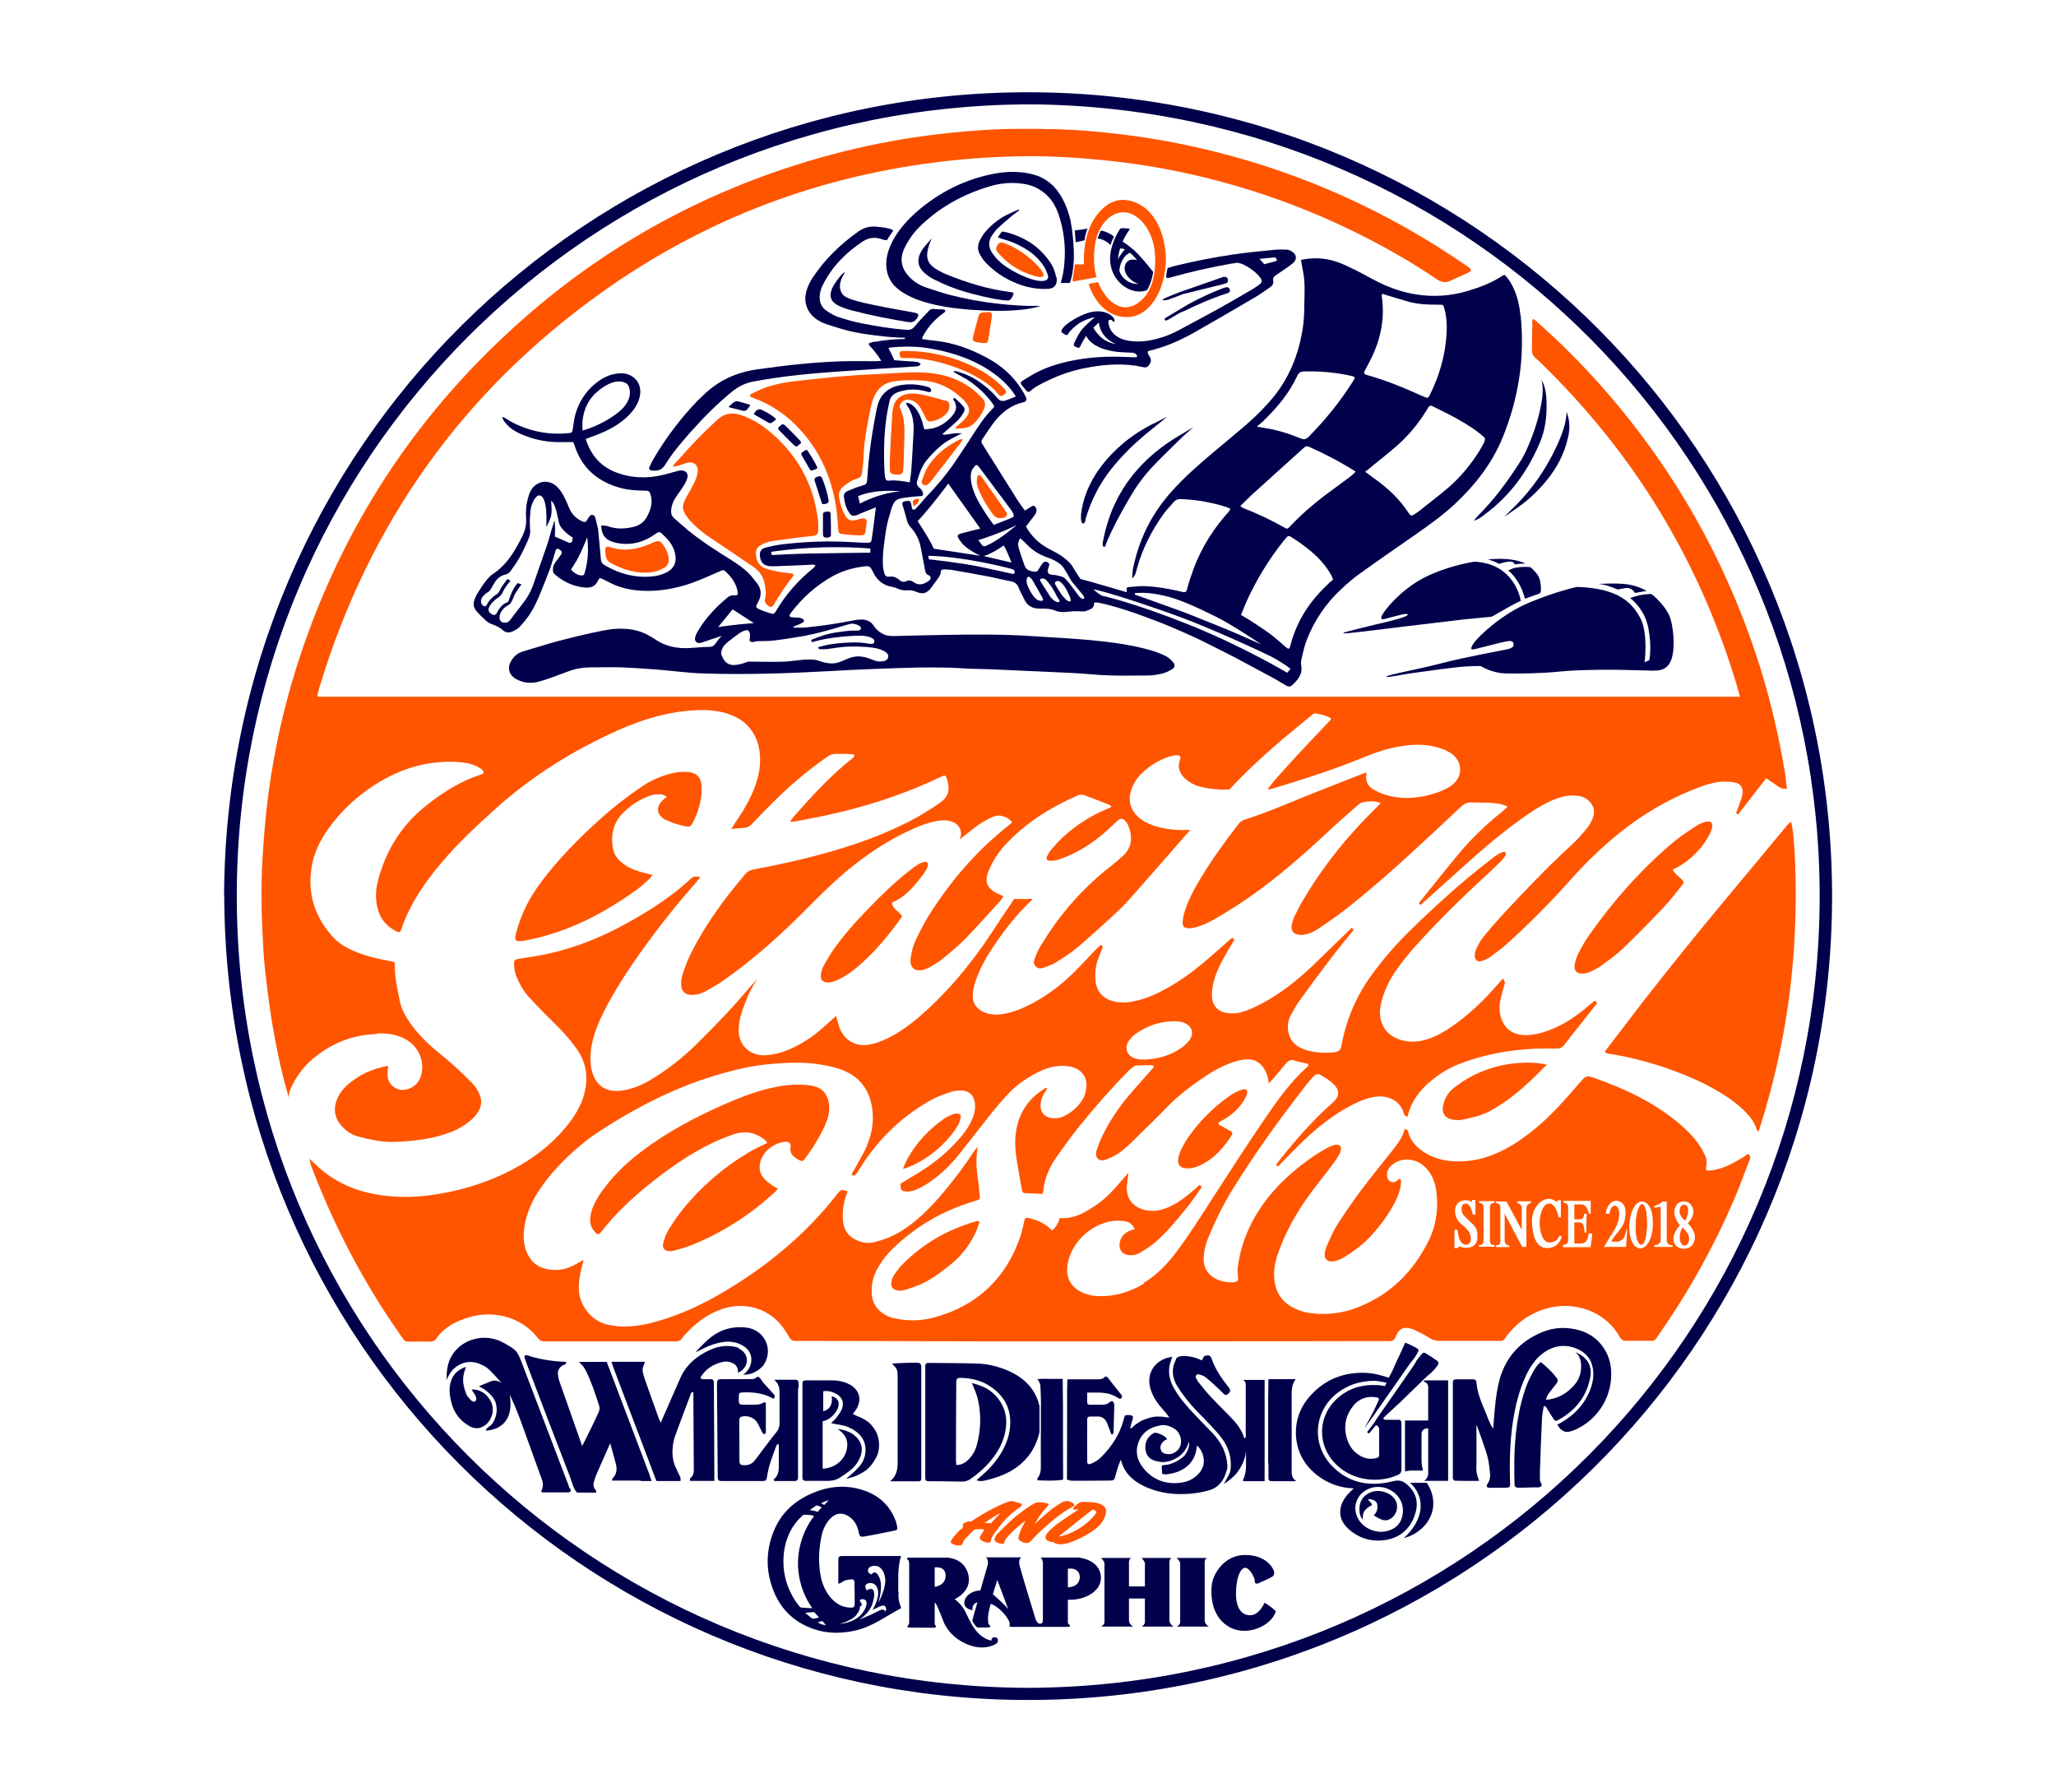 <?xml version="1.0" encoding="UTF-8"?>
<svg id="_レイヤー_1" data-name="レイヤー 1" xmlns="http://www.w3.org/2000/svg" version="1.1" viewBox="0 0 1392.8 1214">
  <defs>
    <style>
      .cls-1 {
        fill: #00004b;
      }

      .cls-1, .cls-2, .cls-3, .cls-4 {
        stroke-width: 0px;
      }

      .cls-2 {
        fill: none;
      }

      .cls-3 {
        fill: #f50;
      }

      .cls-4 {
        fill: red;
      }
    </style>
  </defs>
  <rect class="cls-4" x="-282" y="304.7" width="40" height="151.8" transform="translate(-642.5 118.6) rotate(-90)"/>
  <g>
    <g>
      <path class="cls-1" d="M151.8,606.6c1.4-304.5,246.6-544.5,545.3-544.1,302.1.4,545.3,245.3,544,547-1.3,302.5-248.1,545.3-550.5,542.1-294.9-3.1-537.7-241.6-538.7-544.9ZM696.2,1143.4c298.9-.7,536.3-241.5,536.5-536,.2-292.4-234.1-533.9-533.5-536.7-300-.2-538.7,240.4-538.8,536.1,0,297.3,239.4,535.7,535.9,536.6Z"/>
      <path class="cls-3" d="M669.1,211.4c.3,0,1.1,0,1.8.2.4.1,1,.8,1,1.2,0,1.1,0,2.3-.2,3.4-.7,4.6-1.5,9.1-2.2,13.7-.3,2.1-.9,2.6-3.1,2.5-1.2,0-2.3-.2-3.4-.4-4.3-.7-4.5-.9-3.5-5.1,1-3.9,2-7.8,3.1-11.7.9-3.2,1.2-3.3,4.3-3.6.6,0,1.2,0,2.2-.1Z"/>
      <path class="cls-1" d="M727.4,169.2c-.2-5.6-.8-12.2-2.2-19.9-1.3-5.4-3.1-10.6-5.9-15.5-4.8-8.5-11.7-14.1-21.4-16.1-7.9-1.7-15.7-1.6-23.5-.2-20.4,3.7-38.2,12.7-53.8,26.3-5.5,4.9-10.4,10.3-14.3,16.6-2.4,4-4.3,8.1-5.3,12.7-1.7,7.9,0,15.1,4.9,20.5,4.5,4.4,15.5,13.5,51.3,16.2,26.3,2,39.5-.3,44.8-1.7,2-.5,2.8-.9,2.8-.9h-8.4s0,0,0,0c-.3,0-.5,0-.8,0-17.4-.6-34.5-3-51.3-7.2-5.9-1.5-11.8-3.5-17.6-5.5-4-1.4-7.6-3.7-10.6-6.8-5.2-5.4-6.8-11.5-3.9-18.5,1.3-3,3-5.8,4.8-8.5,3.3-4.8,7.5-8.8,11.9-12.5,12.4-10.5,26.6-17.6,42-22.1,7.6-2.2,15.4-2.8,23.4-1.4,6.3,1.1,11.6,4,15.9,8.6,3.1,3.3,5.2,7.1,6.7,11.3,3.8,11.1,5.2,22.4,4.1,34.1-.2,2.1-.4,4.2-.8,6.3-.4,2.2-1,4.3-1.6,6.7h6.1s.2-.4.5-1.3c.7-2.1,1.8-6.7,2.2-14,.1-2.2.1-4.6,0-7.3Z"/>
      <path class="cls-1" d="M686.6,198.5c0,0-.2-.2-.3-.2-.6-.3-1.4-.4-2.2-.5-15-1.9-29.2-6.3-43.1-12-1.8-.7-3.5-1.6-5.2-2.5-7.2-4.1-9-8-6.9-15.6,0-.3.2-.6.3-1,0,0,0,0,0-.1.4-1.2.8-2.3,1.2-3.2.5-1.1.8-1.9.8-1.9l-1.6,1.8-3.4,3.9c-.4.5-.8,1.1-1.2,1.6-4.6,7-3.7,12.5,3,17.5,1.7,1.3,3.5,2.4,5.4,3.3,3.4,1.7,6.9,3.3,10.5,4.7,9.3,3.6,19,6,28.8,8,3.2.6,6.4,1.1,9.7,1.3.2,0,.4,0,.6,0,2-.2,3-2.9,3.5-4.2.2-.5.2-.8,0-1Z"/>
      <path class="cls-1" d="M715.4,187.5c-.6-3.1-1.6-6-3.2-8.6-7.2-11.3-17.5-18.1-30.2-21.5-.4,0-.7-.2-1-.2h0s0,0,0,0c-.2,0-.4,0-.6-.1-.3,0-.6-.1-1-.2-.8-.2-1.4.9-1.4.9,0,0,0,0,0,0,0,0-1.3,2-1.7,2.5,0,0,0,0,0,0,0,0,0,0,0,0-.3.6,0,.6,0,.6l1.3.5c.2,0,.3.1.5.2.2,0,.4.1.6.2,5.2,1.3,10.2,3.4,14.9,6.1,5.4,3.1,10,7.1,13.5,12.4,1.2,1.9,2.1,4.1,2.8,6.2.6,2-.5,3.4-2.5,3.7-3.1.5-6.1-.3-9-1.2-6.1-2-11.7-4.9-17-8.4-3.7-2.5-6.8-5.6-9.3-9.3-2.6-3.9-2.7-8,0-11.9,1.3-1.9,2.7-3.8,4.4-5.3,3.1-2.9,6.3-5.6,9.5-8.3,0,0,2.6-2,4-3s-.2-.8-1.2-.4-4.3,2-4.3,2c-6.5,2.8-11.9,6.9-16.6,12.2-1.6,1.8-3,4-4.1,6.2-1.7,3.3-1.7,6.7.2,9.9,1.2,2.1,2.7,4.2,4.5,6,6.8,6.8,14.8,11.6,23.9,14.6,5.5,1.8,11.2,2.6,17,2.4,6-.1,7-4.2,6.3-8Z"/>
      <path class="cls-3" d="M705.7,183.3c-.2-.3-.5-.6-.7-.9-5.3-6.5-11.8-11.5-19.2-15.3-1.9-1-3.8-1.8-5.8-2.5-2-.7-3.2-.2-4.4,1.6-1.2,1.9-1.1,2.8.3,4.7,6.8,8.3,15.6,13.5,25.8,16.3,1.3.3,3.2.7,4.4.3.3,0,.5-.2.6-.4,0,0,0,0,0,0,.6-.9-.2-2.5-1.1-3.7Z"/>
      <path class="cls-1" d="M728.1,156.1l8.7-1.2s-1.6,2.9-2.1,7.9l-6,1.3-.6-8Z"/>
      <path class="cls-3" d="M734.3,179.1h-5.4s-.9-.4-1,1.1c0,1.5-1,7.3-1.1,8.1s-.8,2.6.9,2.3,15.2-2.8,15.2-2.8c0,0-2.9-7.1-1.3-20.8,1.6-13.7,10.2-23.3,19.7-23.2,9.5.1,18.8,11.2,20.7,24.7,0,0,3.6,21.6-7.3,33.4-10.9,11.8-23.7,6.2-30.9-10.8l-6.3,1.2s5.6,21.6,25,22.5c19.4.9,30.6-26.4,26.4-49-4.2-22.6-17.9-30.6-29-30.4-11.1.2-26.8,14.6-25.6,43.7Z"/>
      <path class="cls-1" d="M754.4,161.1c.4-.6,0-1.1-.6-1.5s-1.5-1.1-3.5-2c-2-.9-3.1-1.1-3.9-1.3s-1.1.7-1.1.7c0,0-1.1,3-1.5,3.8s.3.9.3.9c0,0,1,0,2.9.7s4.7,2.9,5.1,3.4c0,0,.3.3.5-.7s1.7-4.1,1.7-4.1Z"/>
      <g>
        <path class="cls-2" d="M763.3,186.5c-2.8-4.2-1.3-7.9.5-9.5,1.8-1.5,4.7-1.2,6.4-.8,0,0-2.4-2.9-4.8-5-1.3.6-3.1,1.8-4.6,4.1-2.2,3.4-2.5,7-2.6,8.5,2.2,5.9,7.8,8.8,12.8,8.6-.4-.2-5.1-2-7.8-5.9Z"/>
        <path class="cls-2" d="M758.8,168.3c-.7,2.2-1.2,4.6-1.5,7.3,0,0,0,.2,0,.3,1.3-2.9,3.7-5.8,4.7-6.8-1.2-.6-2.1-.7-3.2-.7Z"/>
        <path class="cls-2" d="M781.1,184h0s0,0,0,0h0Z"/>
        <path class="cls-1" d="M781.1,184l-.4-.4c-1.5-2-5.9-7.4-9.8-11.5-4.1-4.3-9-7.6-10.4-8.4,2.2-5,4.6-8,4.6-8,.6-.9-.9-.9-.9-.9,0,0-1.9-.2-3.7-.2s-2.1.9-2.8,2.2c-.8,1.3-5.9,10.1-5.7,18.9.2,8.8,4.9,16.2,12.2,19.9,6.5,3.3,11.8,1.4,12.9.9,3.4-5.8,4.1-12.3,4.1-12.3,0,0,0,0,0,0ZM757.3,175.9c0,0,0-.2,0-.3.3-2.6.8-5.1,1.5-7.3,1,0,1.9.1,3.2.7-1,1.1-3.4,3.9-4.7,6.8ZM758.3,183.8c0-1.5.4-5.1,2.6-8.5,1.5-2.3,3.2-3.5,4.6-4.1,2.3,2,4.8,5,4.8,5-1.7-.5-4.6-.7-6.4.8-1.8,1.5-3.3,5.3-.5,9.5,2.7,4,7.4,5.8,7.8,5.9-5.1.2-10.6-2.7-12.8-8.6Z"/>
        <path class="cls-1" d="M780.7,183.6l.4.4c0-.1-.2-.3-.4-.4Z"/>
      </g>
      <path class="cls-1" d="M832.3,195c-.2-.2-.5-.3-.7-.4-1.1-.1-2.3.3-3.3.7-10.6,4.1-20.8,9-30.4,15.1-2.6,1.5-5.2,3-7.7,4.6-.6.4-1.9.9-.9,2,.2.3,1.4,0,2-.4,2.8-1.6,5.5-3.2,8.2-4.8,1.1-.4,2.1-.8,3.2-1.3,8.8-4.3,17.8-8.3,27.1-11.3.9-.3,1.9-.5,2.7-1,1.7-1.3,0-3.1-.1-3.2Z"/>
      <path class="cls-1" d="M831.9,189.6c-.3-1.7-1.4-2.4-3.5-1.9-.4,0-.7.2-1.1.4-9.4,3.3-18.8,6.5-28.2,9.8-3.1,1.2-6.2,2.5-9.3,3.8,0,0,0,0,0,0h0s-.6.3-.6.3l-1.4.7s-.7.5.2.7c.3,0,.7,0,1.2,0,.7,0,1.5-.2,2.1-.4,0,0,0,0,.1,0,0,0,0,0,0,0,3.4-1.2,6.8-2.5,10.1-3.8,9.3-2.3,18.6-4.6,27.9-6.9,2-.5,2.6-1.2,2.4-2.5Z"/>
      <path class="cls-1" d="M621.1,212.3c-.7-.2-1.5-.5-2.2-.6-8.7-1.6-17.4-3.1-26.1-4.9-5.3-1.1-10.6-2.2-15.7-3.9-2.6-.9-4.5-1.7-5.7-2.9-.2-.1-.3-.3-.5-.5,0,0,0,0,0,0-.4-.5-.7-1.1-1-1.6-1-2-1.1-4.1-.7-6,.1-.6.3-1.3.5-1.9.7-2.2,1.8-4,2.4-5,0,0,0,0,0,0,.1-.3.2-.4.3-.5,0,0,0,0,0,0,0-.3-.5,0-1.2.6-.1.1-.3.2-.4.3-.5.4-1.2,1.1-2,2.2l-.8,1.1-1.2,1.5c-1.1,1.7-2.3,3.3-3.1,5.2-2.3,5.4-.8,9.3,4.6,11.8,2.9,1.4,6.1,2.4,9.2,3.2,12.5,3.3,25.1,5.7,37.8,7.8,3.2.5,5.3-.8,6.7-4.1.3-.8,0-1.5-.9-1.8Z"/>
      <path class="cls-1" d="M781.7,286.8h0c-7.5,3.7-14.5,8.2-20.9,13.6-10.7,9.1-19.4,19.7-24.7,32.9-2,5-3.2,10.3-3.8,15.6,0,.8,0,1.6,0,2.4h0s0,.8.2,1.6c0,0,0,0,0,0,0,0,0,0,0,0,.2.8.5,1.7,1.3,1.7,1.5,0,1.6-3,1.6-3,0-.3.2-.7.3-1,3.7-12.1,9.4-23.2,17.2-33,3.6-4.5,7.5-8.8,11.6-12.9,3.5-3.6,7.3-6.8,11.1-10.1,2.8-2.4,5.7-4.6,8.5-6.9l6.6-5.4c-1.8.8-8.8,4.5-8.8,4.5Z"/>
      <path class="cls-1" d="M800,294.4c-12.8,7.4-23.7,16.3-32.8,27.6-4.7,5.9-8.6,12.2-11.7,18.8,0,.2-.1.3-.2.4-4.8,10-7.2,20.8-8,25-.2.6-.3,1.2-.3,1.8,0,0,0,0,0,0h0c0,.5,0,1.1.1,1.7,0,.3.4.6.7.7.3,0,.8-.1.9-.3.3-.4.3-1,.5-1.5,4.4-10.9,10.1-21.1,16-31.3,4.6-7.9,9.8-15.2,16.1-21.7,6.5-6.8,13.3-13.3,20-19.9l7.2-6.4-8.5,5.1Z"/>
      <path class="cls-1" d="M1030,213.6c-.6-5.9-1.8-11.8-4.2-17.3-1.6-3.7-3.6-7.2-6.4-10-.6.1-1,.1-1.3.3-7.4,5-15.7,8.1-24.2,10.6-11.2,3.3-22.7,4.1-34.3,2.3-9-1.4-17.5-4.3-25.7-8.3-5-2.5-9.8-5.3-14.8-7.8-4.3-2.1-8.6-4.3-13.1-5.9-8.1-2.8-16.4-3.3-24.7-1.4.8,5,2,9.7,2.3,14.4.4,5.2,0,10.4,0,15.6,0,6.2-.3,12.3-1.4,18.4-2.9,16.4-8.9,31.4-19.5,44.4-5.6,6.9-11.9,13.1-18.6,18.9-7.3,6.3-14.7,12.4-22.1,18.6-9.9,8.3-19.6,16.8-28.2,26.4-12.6,14-21.1,30.2-25.4,48.6-.8,3.2-1.5,6.5-1.4,10.4,2.2-1.9,2.5-4,3-6,3.7-13.7,10-26.2,18.3-37.7,2-2.8,4.5-5.2,6.7-7.9,1.4-1.6,3-2.2,5.1-2.1,6.4.3,12.7.9,18.9,2.3,4.9,1.1,9.8,2.1,14.5,4.2-.8,2.2-2.5,3.5-3.8,5.1-10.5,12.3-18.3,26.1-23.2,41.6-.9,2.7-1.8,5.5-2.5,8.3-.4,1.5-1.3,1.7-2.6,1.5,0,0-17.9-4.6-29.7-4l-6.8.6s-1.7,0-1.7,1.1.1,2.4.1,2.4c0,0-26.4-7.8-31.4-9,0,0-3.5-5.2-5.5-8.7-2-3.4-8-7.6-11.5-9.4-2.7-1.4-5.5-2.8-8-4.5-5.1-3.3-8.9-7.7-11.9-12.9,2.1-2.8,4.1-5.4,6.1-8,1.1-1.5,1.4-3.1.6-4.9-.4-.8-1.6-1.4-2.4-1-1.6.9-3.2,1.9-5,3.1-1.9-2.7-3.8-5.1-5.4-7.7-7.5-11.9-14.9-23.8-22.4-35.7-.3-.5-.5-1-.9-1.5-.9-1.2-1-2.4,0-3.7,2.9-4.1,5.5-8.4,8.6-12.3,5.1-6.2,11.4-10.9,19.5-12.6,1.7-.6,1.8-1.8,1.5-2.8-.1-.3-.3-.7-.4-1-6.1-11.9-15.4-20.6-27.1-26.7-10.6-5.6-21.8-9.7-33.8-11-2.9-.3-5.7-.7-8.6-1.1-.2,0-.4,0-.5-.2-.1-.1-.1-.4-.2-.5,3-6.4,8.2-12.5,14.5-17,0,0,0,0,.2-.1.5-.4.7-.6.9-.9,1-1.5-2.2-1.5-2.2-1.5,0,0-.1,0-.3,0-1.1,0-4.5-.2-5.9-.3-.9,0-1.7.5-2.3,1-.2.3-.5.5-.7.8,0,0,0,0,0,0-3.1,3.3-6.3,6.5-9.1,10-1.7,2.1-3.4,2.5-5.9,2.3-10-.7-19.9-2.4-29.7-4.3-5.5-1-10.8-2.6-16.1-4.3-2.9-.9-5.6-2.6-8.1-4.3-3.4-2.3-4.9-5.7-4.6-10,.2-3,1.1-5.7,2.5-8.2,6.2-12.1,15.5-21.4,26.8-28.8,3.9-2.6,8.2-3,12.7-1.5.8.3,1.4.5,1.9.6,0,0,0,0,0,0,0,0,.2,0,.6.1.5,0,1.3,0,1.6-.8.6-1.3,2.6-4,3.3-5,.6-.8-.1-1.2-.3-1.3-3.3-1.4-6.8-1.6-10.3-2-4.9-.6-9.1.7-13,3.5-12,8.6-22.5,18.7-30.6,31.1-1.6,2.4-2.9,5-3.8,7.7-3.1,8.9.2,17,8.4,21.6,1.3.7,2.7,1.4,4.2,1.9,3.6,1.2,7.3,2.4,11,3.5,9.9,2.9,20,4.1,30.2,5.2,6.6.6,12.8.7,12.8.7l-.7.9s-.6,0-1.7,0c-.7,0-1.6,0-2.7.1-1,0-2.1.1-3.4.2-3.4.3-7.5.7-11.5,1.5-.2,0-.3,0-.5,0-.2,0-.3,0-.5,0h-.4c0,.1-1.2.4-1.2.4l-.7.2s-.4,0-.7.2c0,0-.2,0-.3.1-.4.3-.7.8-.1,1.6h0s0,0,0,0c.1.2.3.3.5.5,1.3,1.4,4.8,5.3,7.6,10-1.7,0-2.8.2-3.9.2-8.1,0-16.2-.2-24.3.1-18.9.7-37.6,2.8-56.3,5.5-13.6,2-25.4,7.3-35.4,16.8-1.4,1.3-2.8,2.6-4.2,4-11.7,12.1-21.8,25.4-30.3,40-1,1.7-1.8,3.4-2.6,5.2-.6,1.3,0,2.3,1.5,2.4,3.9.5,6.8-.1,9.2-4,4.9-8,11.1-15.2,17.4-22.3,8.6-9.7,17.7-18.8,27.7-27,4.4-3.6,9.3-6,14.9-7,18.4-3.4,37-5.3,55.6-6.6,18.2-1.3,36.5-2.4,54.7-3.6.8,0,1.8-.5,2.4-1,.7-.5-.5-1.7-2.1-2-1.5-.2-3.1-.3-4.6-.4-2.5-.2-5-.2-7.5-.5l-3.4-.3c-1-2.6-4-8.3-4-8.3,0,0,2.7-.7,12.6-.9,3.8,0,7.6.2,10.8.6,0,0,0,0,.1,0,.8.1,1.6.2,2.3.3,31.5,4.7,47.9,17.7,55.3,25.9,2.2,2.4,3.6,4.4,4.4,5.7.3.4.5.9.8,1.3-.5.2-1,.5-1.6.7-2.5.8-5.2,2.5-7.6,2.3-1.3,0-2.2-.8-3.1-1.8,0,0-.1-.1-.2-.2,0,0-.1-.1-.2-.2,0,0,0,0,0,0-2.1-2.6-5.8-5.9-6.8-6.8-5.1-4.2-10.6-7.8-17-9.9l-3.4-1.1s-1.8-.5-2.2.1c-.1.2.4.6,1.1.9,0,0,0,0,0,0,1.9,1,6.7,3.7,7.7,4.3.4.3.8.5,1.2.8,6.5,4.3,12,9.6,16.6,15.9,1.1,1.6,1.2,2-.3,3.4-5.2,5.2-9.2,11.3-13.2,17.5-4,6.3-8.2,12.6-12.4,18.8-5.9,8.6-12.6,16.5-19.9,24-1.6,1.9-3.1,3.8-4.9,5.6-1,1-1.9,3-3.6,2.2-.7-.4-.7-2.4-1-3.6-.5-2.1-1.2-2.5-3.7-2-.1,0-.3,0-.4,0-.8.1-2.3.6-1.9,2.3,1,3.4,2.1,6.7,2.9,10.1.5,2.1,1.4,3.9,2.9,5.5,3.4,3.8,5.6,8.3,6.6,13.3,1,4.9,1.9,9.8,2.8,14.7.3,1.9.5,3.6,2.8,4.4,1.6.6,1.4,2.7-.1,3.7-3.2,2.2-6.5,3.5-10.1,1-1.7-1.2-3.3-1.7-5.3-.7-1.4.7-3.1.4-4.3-.7-2.1-1.9-4.4-2.9-7.4-2.4-1.5.2-2.6-.7-3-2.2-.5-1.8-.9-3.7-1-5.6-.3-7.5.8-15,1.9-22.4.7-4.5,1.7-9,3.2-13.3,0-.1,0-.2,0-.4,2.3-8,4-8.4,7.3-9.2,2.1-.5,5.9-.9,9.1-1.2.7,0,1.4-.1,2.2-.2.7,0,1.4-.1,2.1-.1,0,0,0,0,0,0,2.9-.2.6-3.9.4-4.2-.5-.6-1-1.2-1.7-1.7-1.5-1.3-1.8-2.9-1.2-4.7,1.5-5,3.2-10,6.6-14,5-5.9,10.4-11.3,17.5-14.8,1.7-.8,3.3-1.7,6.1-3.2-2.2,0-3.1,0-3.9,0-1.2,0-2.3.2-3.4.4-1,.1-1.9.4-2.9.4-1,0-2.1.7-2.9-.3,3.6-3.2,7.1-6.1,10.4-9.3,1.5-1.4,2.6-3.3,3.8-5.1.9-1.4,1-3-.1-4.3-1.4-1.6-2.9-3-4.4-4.4,0,0,0,0,0,0l-1.1-1s-.4-.3-.9-.1c-.6.2-.8.6.6,2.5,0,0,0,0,0,0,2,3.9.3,7.2-2.4,10.2-3.5,3.8-7.6,6.5-12.6,7.7-1.8.4-3.7.5-5.6.7-.5-1.6-.9-3.2-1.4-4.9,0-.2,0-.4-.1-.6-1.6-4.3-3.3-8.6-7.2-11.3,0,0,0,0,0,0,0,0-.3-.2-.8-.5-.1,0-.2-.2-.4-.2,0,0-.2,0-.3-.1-.7-.4-1.5-.6-1.9-.3-.7.6.9,2.4,1.4,3.2,3.3,5.5,3.7,11.6,3.3,17.9-.5,7.9-.8,15.8-1.4,23.6-.2,3-.7,6-1.1,9.1-4.7-.9-9.1-1.6-13.5-1.2-2.4.2-2.9-.3-3.3-2.8,0-.6-.1-1.1-.2-1.7-.8-13.7-.6-27.3,1.6-40.9.5-2.8,1.1-5.7,1.7-8.5.6-2.9,2.5-4.7,5.1-5.8,1.4-.6,2.9-1,4.4-1.3,5.6-1.2,11.1-.8,16.5.9,1.2.4,2.3-.2,2.2-1,0-.7-.5-1.5-1-1.8-.8-.5-1.8-.8-2.7-1-5.1-1.2-10.2-1.7-15.5-1-8.3,1-15.4,5.2-17.5,15.6-3.2,15.5-5.5,31.1-6.5,46.8-.4,5.4-.2,4.8-4.9,6.3-2.9.9-5.8,2.1-8.6,3.3-1.8.8-2.7,2.3-2.4,4.2.5,3.9,1.5,7.5,3.8,10.8,1.2,1.7,2.4,2.1,4.5,1.4,1.8-.6,3.5-1.5,5.3-2.2,2.5-1,4.9-1.9,8.1-3.2-.5,3.5-.9,6.3-1.2,9.1-.5,4-1,8-1.6,12-.4,2.7-.7,2.9-3.3,2.9-3.3,0-6.5-.2-9.8-.4-16-1-32-.4-47.9,1.5-3.8.5-7.6,1.3-11.3,2.3-2.9.8-3.9,2.8-3.5,5.8.5,4.3,2.8,6.5,7.2,6.7,1.2,0,2.3,0,3.5,0,6.5-.3,13.1-.5,19.6-.8,1.2,0,2.3-.2,3.5-.2,1.2,0,2.6-.5,3.9.5-.4.5-.7,1-1.1,1.4-10.5,8.4-19.2,18.3-26,29.9-.7,1.2-1.5,1.7-2.8,1.3-2.6-.8-5.1-1.6-7.6-2.7-3.3-1.4-3.4-1.7-1.5-5,2.5-4.5,2.5-8.8-.7-12.9-1.7-2.1-3.3-4.3-5.1-6.2-3.8-3.9-8.2-6.9-12.8-9.8-9.8-6.1-19.5-12.3-28.5-19.6-3.3-2.7-6.4-5.6-9.6-8.3-2-1.7-2.4-3.8-2.1-6.3.4-2.9,1.5-5.6,3.1-8,1.8-2.7,3.8-5.3,5.5-8.1,1-1.6,1.9-3.4,2.4-5.2.7-2.7-1.3-5-4.1-4.9-1.5,0-3,.5-4.5.9-2.6.7-5.2,1.5-7.8,2.1-10.8,2.6-21.4,2.3-31.8-1.6-10.5-4-17.3-11.7-20.7-22.7,1.7-.6,3.1-1.2,4.5-1.7,6-2.1,11.8-4.7,17.1-8.2,3.7-2.5,7.1-5.3,9.9-8.8,2.4-2.9,4.1-6,5-9.7,2.4-10-5-16.2-12.4-16.1-6.7,0-12.3,2.7-17.4,6.8-6.8,5.5-11.3,12.6-13.7,20.9-.9,3.3-1.3,6.8-1.8,10.2-.3,2-.6,2.4-2.4,2.6-14.4,1.5-27.9-1.3-40.6-8.4-1.4-.8-2.6-2.1-4.9-2.5.5,1.1.7,1.8,1.1,2.4,3.1,4.7,7.7,7.5,12.7,9.6,8.6,3.6,17.6,5.3,27,5,2.5,0,5,0,7.5,0,.3.7.6,1.5.8,2.2,5,15.7,16,24.9,31.7,29,5.1,1.3,10.2,1.6,15.5,1.7,3.4,0,3.8.5,4.6,3.8,1.2,5-.4,9.5-2.7,13.8-2,3.8-5.3,6.1-9.4,7-5.7,1.3-11.4,1.6-17.1-.5-1.4-.5-3-.4-4.5-.6,0,6.1,2.7,9.8,8.4,11.4,7.5,2.1,14.9,1.4,21.9-1.8,2.6-1.2,5-2.8,7.4-4.4.9-.6,1.8-.9,2.6-.2,4.6,3.9,8.6,8.3,9.8,14.5,1.1,5.6-.8,9.8-5.9,12.4-3.1,1.6-6.5,2.4-9.9,2.7-11.3,1.1-21.7-1.7-31.5-7.3-1.5-.9-2.8-1.8-3-3.9-.6-7.1-1.3-14.1-2-21.2-.5-1.9-.9-3.7-1.4-5.6-.4-1.4-.3-3.3-2.3-3.6-1.6-.3-2.3,1.2-3,2.3-2,3.4-2.5,2.7-5.5,1.2-3.3-1.8-5.7-4.5-7.2-8-1.2-2.8-2.4-5.7-3.8-8.4-1.2-2.2-2.6-4.3-4.3-6-5.8-5.9-14.6-4.4-18.3,2.9-.8,1.5-1.2,3.2-1.7,4.9-1.3,4.5-1.5,9.1-1.2,13.7.3,4.4-.8,8.4-2.8,12.2-1.1,2.2-2.3,4.5-3.5,6.6-4.1,7.3-9,13.8-16.1,18.5-1.9,1.2-3.5,3-4.9,4.8-2.1,2.7-4,5.7-5.8,8.6-.8,1.3-1.4,2.7-1.9,4.2-1.2,3.3-.3,6,2.1,8.4,1.7,1.8,3.4,3.6,5.3,5.3,1.1,1,2.4,2,3.8,2.5,2.9,1.1,5.6,2.1,8,4.3,1.9,1.8,4.6,2,7,.7,1.5-.8,3.1-1.6,4.3-2.8,2.1-2.2,4.1-4.6,5.9-7.1,3.9-5.5,6.6-11.7,9.1-17.9,2-5,4-10,5.9-15,1.2-4,2.4-8,3.6-11.9.4-1.2,1.6-1.5,2.7-.6,1.7,1.3,1.9,2.1.7,3.8-1.1,1.6-2.2,3.1-3.4,4.6-1.7,2.3-2.3,4.8-1.5,7.5.7.6,1.4,1.3,2.1,1.9,5.5,4.4,11.8,7.2,18.9,7.9,3.9.4,7.2-.4,9.1-4.5,1-2.2,1.3-2.1,3.5-1.1,1.2.6,2.4,1.1,3.6,1.8,9.6,5.2,20,6.5,30.7,6,9.1-.5,17.9-2.4,26.5-5.5,6.3-2.3,12.4-5.1,18.6-7.8,1.1-.5,2.1-1.1,3.2-.1,4.2,3.8,7.6,8.2,8.6,14,.3,2.1,0,2.7-2.3,2.5-1.9-.2-3.4.4-4.7,1.6-7.8,6.4-14.6,13.7-19.8,22.4-.8,1.3-1.5,2.7-1.9,4.2-.9,2.7,1,4.7,3.7,4,2.2-.6,4.4-1.5,6.6-2.2.9-.3,1.8-.7,2.8-.9h0s4.8-1.7,4.8-1.7l-1.7,1.9c-.9,1.3-1.9,2.4-2.7,3.6-.9,1.4-2.1,2-3.8,2-4.4.1-8.8.5-13.3.8-8.5.5-16.5-1-23.6-5.9-1.4-1-2.9-1.8-4.5-2.7-3.9-2.2-8.1-3.5-12.5-4.1-6.2-.8-12.4-.3-18.4.9-10.2,2-20.3,4.5-30.3,7.1-8,2.1-15.8,4.7-23.8,7-3.8,1.1-6.4,3.5-8.2,6.8-2.6,4.5-1.2,9.2,3.3,11.8,4.8,2.7,9.8,3.3,15.1,2,2.8-.7,5.5-1.6,8.3-2.6,4.2-1.5,8.3-3.1,12.5-4.6,4.9-1.8,10-2.6,15.3-2.6,6.7,0,13.5-.2,20.2,0,7.7.3,15.4.8,23.1,1.4,10.6.8,21.1,2.3,31.6,2.7,29.1,1,58.2,0,87.2-1.6,9.6-.6,19.2-1,28.9-1.4,10.4-.4,20.8-.8,31.2-1,6.7-.1,13.5,0,20.2.1,4.6.1,9.2.5,13.8.7,4.8.2,9.6.2,14.4.4,14,.6,28.1,1.3,42.1,1.9,8.7.4,17.3.7,25.9,1.5,12.9,1.2,25.8.9,38.7.8,3.2,0,6.5-.6,9.7-1.4,2.2-.5,4.3-1.6,6.3-2.8,2.1-1.2,2.3-3,.7-4.9-1.4-1.6-3-3.1-4.8-4-3.4-1.7-7.1-3.1-10.7-4.1-13.4-3.8-27.2-5.5-40.9-6.8-13.2-1.2-26.5-1.8-39.8-2.7-19.1-1.3-38.1-1.1-57.2-.8-12.1.2-24.3.5-36.4.8-3.2,0-6-.7-8.6-2.6-1.8-1.2-3.2-2.7-4.4-4.5-1.8-2.8-4.6-4-7.9-4.1-1.7,0-3.5.1-5.2.5-10,1.9-20.1,3.6-30.2,4.6-1.5.2-3.1.4-4.6.4-1.9,0-3.8,0-5.8,0-.2,0-.4,0-.6-.1,0,0,0-.4,0-.6,1.7-.7,3.5-1.3,5.1-2.1,1-.5,2.4-1.1,1.9-2.4-.2-.7-1.5-1.1-2.3-1.4-.7-.2-1.5-.2-2.3-.2-1,0-1.9-.1-2.9-.2-2.4-.2-2.8-1-1.4-2.8,7.9-10.4,17.4-19,28.9-25.3,6.2-3.3,12.8-5.3,19.7-6.2,5-.7,5.1-.6,7.4,4,2.7,5.4,6.8,8.7,12.8,9.7,1.1.2,2.3.5,3.3,1,2.3,1.2,4.8,1.5,7.3,1.3,2-.2,3.7.2,5.6,1,4.5,2,7.6,1,10.4-3,1.3-1.9,2.7-3.7,4.1-5.6.7-.9,1.3-1.9,1.8-2.9.6-1.1-.1-3,1.5-3.5,1.2-.4,2.7-.1,4,0,1.3,0,2.7.2,4,.5,8.1,1.4,16.3,2.8,24.4,4.4,4.5.9,9,2.1,13.5,2.9,3,.5,4.8,1.8,5.9,4.7.9,2.5,2.4,4.8,3.5,7.3,2,4.6,5.6,6.6,10.5,6.6.6,0,1.2,0,1.7,0,3.1-.1,6.1.2,9.1,1.4,2.7,1.1,5.6,1.1,8.5.7,2.4-.3,5-.4,7.4-.3,1.9,0,3.8.5,5.6-.5,0,0,2.9-1,3.5-1.7s1.1-1.5,1.1-2.2c0-.7-.3-1.8,1.6-1.6,1.8.1,10.5,2.1,19.4,5,8.8,2.8,19.1,6.8,24.6,8.9,5.5,2.1,23.8,10.1,27.7,12.2,4,2,20.2,10.1,22.6,11.4,2.5,1.3,26.6,14.3,26.6,14.3l6.3,3.7c.5.3,1,.6,1.5.9,1.3.8,2.7.8,3.8-.2,3.9-3.6,7.3-7.4,6.3-13.3-.3-1.5-.2-3.1.2-4.6,1-4.3,1.9-8.7,3.5-12.8,5.2-13.3,13-24.9,23.5-34.6,4.1-3.8,8.3-7.5,12.9-10.7,12.5-9,25.2-17.7,37.8-26.5,9-6.3,17.9-12.7,26-20.2,13.8-12.9,25.3-27.5,32.5-45.1,10.9-26.7,15.2-54.4,12.2-83.1ZM404.3,265.6c12-10.4,19-6.9,20.6-5.4,1.6,1.5,5.3,10.4-6.5,19.5-11.8,9.1-23.7,11.9-23.7,11.9,0,0-2.4-15.6,9.6-26ZM385,367.5l-9.1-4c.4-8.2-.3-10.9-.3-10.9l-2,6.4s-2.1,7.7-3.4,11.4c-1.3,3.7-6.7,19-8.2,23.5-1.5,4.5-2.9,7.7-5.3,11.4-2.4,3.7-8.6,11.1-10.6,14.1s-4.3,2.4-4.3,2.4c0,0-3.5.2-3.4-3.6,0-3.8,3.5-7,5.5-8,2-1,2.9-2.7,4.1-5.9s5.3-8.4,5.3-8.4l-2.6-.9c-3.3,3.3-5.4,9.8-5.9,11.3s-.5,1.5-2.6,2.4c-2.2,1-4.1,3.7-5.5,6.3s-3,1.3-3,1.3c0,0-3.6-1.3-2.6-4.3,1-3,4.4-5.9,5.8-6.8s2.9-2,4-4.7c1.2-2.7,4.9-7.1,4.9-7.1l-2.1-1.2s-2.7,3.7-3.9,5.5c-1.2,1.8-1.7,4.2-3.8,5.2-2,1-5,4.3-5.9,6.2-.8,1.9-1.7,1.9-2.7,1.3s-2-2.3-1.3-4.6c.8-2.2,3.3-4,4.8-4.9s2.8-4.2,4.8-7.2c2-3,5.5-4.3,7.4-4.7,1.9-.5,2.5-1.8,6-6.7s8-14.7,9.3-18.2c1.3-3.5.6-6.1.6-7.4,0-1.3-.3-3.8.3-10.2.6-6.3,3.9-11.1,6.2-10.9s3.7,3.8,4.3,8.4c.6,4.6.3,13.1.3,13.1,0,0,1.5-2.9,2.9-6.4,1.3-3.6.3-11.4.3-11.4,3.2,1.8,4.1,9.9,5.4,15,1.3,5.1,9.3,9.9,9.3,9.9,0,0,0,1.5-.6,2.8-.6,1.3-2.4.5-2.4.5ZM396.2,388c-.9,2.2-1.5,2-3.9,1.6-2.4-.5-5.5-3.7-5.5-3.7l2.3-3.7c3.7-5.3,8.7-18.2,8.7-18.2,0,0,.5,2.8.5,9,0,6.2-1.4,12.9-2.3,15ZM486.5,424.8l9.8-12,14.4,9.3c-13.6,1-24.2,2.7-24.2,2.7ZM546.5,430.4c10.8-1.9,26.9-7.2,29.5-7.8,2.6-.5,7.5,1.2,7.2,3-.3,1.8-1.6,1.6-4.1,1.6-2.4,0-3.9,0-12.5,1.2-8.6,1.2-17.2,5.2-17.2,5.2l.8,1.5c9.6-3.4,29.1-4.8,34.2-4.4,5.1.3,7.9,2.2,7.9,3.2,0,1,.3,2.7-3.3,2.2-3.6-.5-6.7-1.3-17.6-.6-10.9.7-17.2,3-17.2,3l.6,1.2s2.2.3,5.4,0c3.2-.3,9.3-1.6,15.8-1.7s15,.2,19.6,1.7c4.5,1.5,6.6,3.3,6.1,5.5-.5,2.2-2.8,3.1-6.3,2.9-3.5-.2-7-3-12.9-3.4-5.8-.4-10.1,2.6-14.3,4s-8.6.7-14-1.2c-5.5-1.9-16.3.4-22.4.7-6.1.3-25,0-25,0,0,0-6.2,2.6-10.5,2.3-4.3-.3-6.2-3.6-7.3-6.2-1.2-2.6.4-5.6,2.1-7.6,1.7-1.9,10-7.9,10-7.9,5.3-3,6-2,6.7-.2.7,1.8,0,4.4,0,5.3s2.1,1.4,3.5.8c1.4-.6,4.1-.3,9.2-.5s15.4-1.9,26.1-3.7ZM589.6,374.4s-33.2.4-42.4.6c-9.2.2-24.2,1-24.2,1,0,0-.8-1.2-.5-2.2,0,0,15.8-2.5,35-3,19.3-.5,32.1.8,32.1.8v2.8ZM582.5,341.1l-1.2-5c12.9-5.3,28.7-3.2,28.7-3.2-14.1.9-27.4,8.2-27.4,8.2ZM659,317.6c1.9-2.8,2.5-3.6,4.4-1l20.4,27.3s4.6,5.4,2.3,6.5c-2.3,1.2-12.9,5.2-12.9,5.2,0,0-8.7-11.5-12.5-20.1-3.8-8.7-3.7-15.1-1.8-17.9ZM621.6,353.1c9.3-9.9,20.8-25.5,20.8-25.5l21.7,30.5s-10,2.4-13.1,3.3c-3.1.9-3,1.9.6,6.5,3.6,4.5,12.5,8.6,12.5,8.6l-31.6-4.8c-1.5-4.5-10.8-18.6-10.8-18.6ZM685.2,388.6s-7-1.6-20.6-4.5c-13.6-2.9-35.3-5.2-35.3-5.2l-.5-2.4c23.8.5,51.3,7.6,54.6,8.4,3.4.9,4,1.2,4,2.8s-2.2.9-2.2.9ZM666.4,376.7c6.3-1.8,13.5-7.2,13.5-7.2,1.6,1.9,5.3,11.6,5.3,11.6l-18.8-4.4ZM668.9,369.3s-2.3,1.7-3.6,0c-1.2-1.7-2.6-3.4-2.6-3.4,0,0,15.8-4.8,26.1-10.3,0,0-11.3,10-19.9,13.7ZM704.1,406.9c-3-.5-6.1-5.9-7.7-9.5-1.6-3.6-.7-5.8-.7-5.8,1.5-3,4.4,2.6,4.4,2.6,0,0,4.8,8.3,5.8,10.2,1,1.9,1.3,3-1.7,2.5ZM716.6,407.9c-2.6-.3-5-3.5-5-3.5l-6.5-10.2c-.6-1-1.2-2.1,1-2.3s3.4,2,5.3,4.3c1.9,2.3,4.9,8.4,4.9,8.4,0,0,3,3.6.4,3.3ZM724.9,407.4c-1.9.2-3.2-1.8-4.7-3.3-1.5-1.5-5-7.6-5-7.6,0,0-1.8-2.5,1.1-2.9,2.9-.4,6.1,5.8,6.1,5.8,0,0,4.4,7.9,2.5,8ZM733.9,405.7c-.3.2-1.8-.5-2.3-1.1-1.3-1.4-2.3-3-3.5-4.6-2.8-3.8-5.1-6.7-6.7-8.2-1.6-1.5-6.8-2.3-6.8-2.3-.8,0-1.5,0-2.3-.2-2.2-.4-2.9-1.4-2.4-3.6.2-.7.5-1.5.7-2.2.4-1,.2-1.9-.7-2.5-1.1-.7-2.4-.7-3.2.2-1,1.1-1.8,2.4-2.6,3.7-1.7,2.8-1.8,2.7-5.1,2.1-2.5-.5-4.2-1.7-5-4.1-1.3-3.8-2.7-7.6-3.8-11.4-.7-2.2-.7-4.5.9-6.9,1.3,1.2,2.6,2.3,3.8,3.5,3.8,4.2,8.4,7.2,13.7,9.2.9.3,1.8.7,2.7,1,0,0,6.5,2.3,9.2,6.3,2.7,4,4.3,7.9,6.5,10.5,2.2,2.6,6.5,7.8,6.5,7.8.5.9,1.7,1.9.4,2.9ZM856.3,284.7c9.2-8.9,17.2-18.6,22.6-30.3.9-2,2.3-2.7,4.5-2.8,11.2-.2,22.2.7,33.1,3.3.3,0,.6.4,1.3.9-.2.5-.4,1.2-.8,1.8-8.7,13.9-18.9,26.6-30.4,38.2-1.7,1.8-3.2,2.2-5.5,1.2-6.2-2.6-12.6-4.7-19.1-6.1-3-.6-6-1.1-10.6-1.9,2.3-2,3.7-3,5-4.2ZM768.7,401.8c5.7-.5,11.6-.2,20.6,1.9,8.9,2,20.3,7.1,33.7,13.7,13.3,6.6,31.3,19.1,31.3,19.1,0,0-13.9-6.1-17.9-7.9-4-1.8-27.1-11-32.1-13-5.1-2-35.5-12.8-35.5-12.8v-.9ZM871.9,455.7s-30.4-18.2-67.9-33.1c-37.5-14.9-57.7-19.1-57.7-19.1-2.8-1.6-5.6-4.2-5.6-4.2,6.8.8,38.3,11.2,58.5,18.6,20.2,7.4,53.4,22.6,61.6,26.7,8.1,4.2,13.5,8.5,13.5,8.5l-2.3,2.6ZM900.1,395.3c-12.8,11.7-21.9,25.6-26.1,42.6-.5,1.8-1.2,2-2.8.6-3.8-3.2-7.5-6.7-11.5-9.6-4.5-3.3-9.2-6.2-13.9-9.3-1.6-1-3.3-1.9-5.1-3,1.4-3.3,2.6-6.6,4-9.7,6.5-14.2,14.6-27.5,24.3-39.8.8-1.1,1.7-2.1,2.6-3.1.7-.8,1.5-1.2,2.5-.6,10.1,6.4,19.7,13.5,26.3,23.8.6,1,1.2,2,1.7,3,.3.7.6,1.4,1,2.5-1,.8-2.1,1.6-3.1,2.5ZM915.5,322.3c-6,4.5-12.1,8.9-18.1,13.4-8.3,6.3-16.1,13.1-23.3,20.7-2,2.1-2.1,2.1-4.3.8-8.9-5-18.1-9.4-27.6-13-.5-.2-.9-.6-2-1.4,3.8-3.7,7.2-7.1,10.8-10.3,10.7-9.7,21.4-19.3,32.1-29,1-.9,1.9-1.6,3.5-.9,10.9,4.8,21.4,10.3,31.8,16.9-1.1,1.1-2,2-3,2.8ZM924.4,251.4c1.6-3,3.3-6.1,4.8-9.2,6.5-13.5,9.1-27.6,6.7-42.4,1-1.3,1.8-.3,2.6-.1,5.5,1.6,11,3.4,16.5,4.9,6,1.5,12.1,1.8,18.3,1.8.4,0,.8,0,1.2,0,3.2,0,3.2,0,4,2.8,1.4,5.2,1.8,10.6,1.5,16-.7,14.8-4.7,28.7-11.2,42-.3.5-.5,1-.9,1.5-.2.3-.6.5-1,.9-1-.4-2-.7-3.1-1.2-12.2-5.5-24.6-10.7-37.6-14.3-.4,0-.7-.3-1.1-.4-1.1-.5-1.3-1.2-.7-2.2ZM1005.7,299.1c-1.2,2.2-2.3,4.4-3.6,6.5-5.8,9.2-12.6,17.5-20.8,24.6-6.4,5.5-13.2,10.6-19.8,15.9-1.2,1-2.5,1.7-3.8,2.6-1.1.7-2.1.8-2.9-.5-.2-.3-.5-.6-.7-.9-6-9.2-13.8-16.5-22.6-22.8-2.2-1.6-4.3-3.1-6.7-4.9,1.8-1.4,3.3-2.5,4.7-3.8,5.7-4.6,11.4-9.1,16.9-13.9,7.7-6.8,14.2-14.6,19.6-23.3.6-1,1.2-2,1.8-2.9.6-.9,1.5-1.1,2.5-.6,4,2,7.9,3.9,11.8,5.9,6.8,3.6,13.5,7.4,19.6,12.1,1.1.8,2.1,1.7,3.1,2.5,1.3,1,1.5,2.2.7,3.5Z"/>
      <g>
        <path class="cls-1" d="M507.9,274.1c-.1,0-.2,0-.3,0,0,0,0,0,0,0h0c-2.7-.8-5.2-1.6-7.6-2.2-.8-.2-2,0-2.7.5-1,.6-1.8,1.5-3,2.5h0s0,0,0,0c-.1.1-.2.2-.4.3-.2.3-.3.7.7.9,3.2.8,5.9,1.4,8.5,2.1,1.3.3,2.2.1,3.1-.9.5-.6,1.1-1.3,1.7-2.1,0,0,0,0,0,0,.3-.6.3-.9.1-1.1Z"/>
        <polygon class="cls-1" points="507.6 274 507.6 274 507.6 274 507.6 274"/>
        <polygon class="cls-1" points="494.2 274.9 494.2 274.9 494.2 274.9 494.2 274.9"/>
      </g>
      <g>
        <path class="cls-1" d="M510.8,280c0,0,.1-.1.2-.2,0,0,0,0-.2.2Z"/>
        <path class="cls-1" d="M525.6,283.7c-3.3-3-6.7-4.7-10.2-6.3-.7-.3-1.9,0-2.6.4-.7.4-1.2,1.2-1.8,2h0s0,0,0,0c0,0-.1.1-.2.2-.1.2-.2.5.2.8,3.3,1.9,6.4,3.7,9.5,5.5.9.5,1.8.5,2.6-.1.7-.5,1.4-1.1,2.2-1.7.5-.4.3-.7.2-.9Z"/>
        <path class="cls-1" d="M511,279.8h0s0,0,0,0c0,0,0,0,0,0Z"/>
      </g>
      <path class="cls-1" d="M542.6,299.5c-.1-.2-.3-.5-.5-.8-.2-.3-.4-.5-.4-.5,0,0,0,0,0,0h0c-3.1-3.2-6.2-6.5-9.4-9.6-1.8-1.7-2.4-1.5-4.3.3-1.1,1.1-1.1,1.7,0,2.8,3.2,3.2,6.4,6.5,9.7,9.7.3.3.7.6,1,.8,0,0,0,0,0,0,0,0,0,0,0,0,.4.3.7.2.9.2.1,0,.2,0,.2,0l.5-.3s0,0,0,0c.2-.1,1.4-1.1,1.7-1.4.2-.2.5-.4.6-.6,0-.2.1-.3,0-.5Z"/>
      <g>
        <path class="cls-1" d="M553.5,316.4s0,0,0,.1c0,0,0,0,0-.1Z"/>
        <path class="cls-1" d="M546.1,304.7s0,0,0,0c0,0,0,0,0,0Z"/>
        <path class="cls-1" d="M553.6,316.6s0,0,0-.1c0,0,0,0,0,0h0c-.9-1.8-1.7-3.5-2.7-5.1-1.2-2.1-2.6-4.1-3.9-6.2,0,0,0,0,0,0-.3-.5-.7-.4-.8-.4,0,0,0,0,0,0,0,0,0,0,0,0h0c-.7.3-1.2.5-1.7.8-2,1.4-2.1,1.7-1,3.6,1.5,2.6,3.1,5.2,4.6,7.9,1.1,1.9,1.3,2,3.6,1.1.5-.2.9-.4,1.5-.7.6-.3.5-.7.5-.8Z"/>
        <path class="cls-1" d="M546,304.8s0,0,0,0h0s0,0,0,0Z"/>
        <path class="cls-1" d="M553.5,316.4s0,0,0,0h0s0,0,0,0Z"/>
      </g>
      <path class="cls-1" d="M556.7,323.7c-.5-1.3-1.6-1.4-3.4-.6-1.1.5-1.9,1.2-1.4,2.6,1.6,5,3.2,10.1,4.9,15.3,0,.2.3.6.8.5,0,0,0,0,0,0,.9,0,1.9-.1,2.7-.5.5-.2,1.2-1.1,1.1-1.6-.9-5.5-2.5-10.7-4.6-15.8Z"/>
      <path class="cls-1" d="M562.7,348c0-1.4-1.4-1.6-2.7-1.4-1.1.2-2.4.2-2.5,1.7,0,2.2,0,4.4,0,6.6v6.4s0,1.6.4,2.1c0,0,0,0,0,0,.5.9,1.6.9,3.4.7.6,0,1.6-.9,1.6-1.3,0-5,0-10-.2-14.9Z"/>
      <path class="cls-1" d="M1047.5,268.9c-.3-3.7-1-6.3-1.6-8.1-.9-2.4-1.7-3.4-1.7-3.4,1.4,4.1.7,11,.6,11.8,0,0,0,0,0,0-1.7,12.7-5.8,24.7-11,36.3-1.2,2.6-2.6,5.2-4.2,7.6-8.3,13-17.4,25.4-28.4,36.3-.7.7-1.3,1.6-2.8,3.4,3.6-1.2,5.5-2.8,7.4-4.3,17-12.5,29-29,37.2-48.3,3.5-8.1,4.7-16.5,4.7-25,0,0,0-.2,0-.2,0,0,0,0,0,0,0-.3,0-.5,0-.8,0-1.9-.1-3.6-.2-5.2Z"/>
      <path class="cls-1" d="M1061.2,279.4c.1,1.3-.2,3.1-.5,4.9,0,0,0,0,0,0-.2.8-.3,1.6-.5,2.5,0,0,0,.1,0,.2-1.5,5.9-3.8,11.4-6.4,16.8-6.8,14.3-15.7,27.2-26.9,38.5l-7.9,7.8s5.7-3.8,9.3-6.4c7.1-5,13.3-10.9,18.9-17.6,7.4-8.8,12.6-18.7,15.1-30,.3-1.2.5-2.4.6-3.7,0-.4.1-.9.2-1.7.3-7.1-1.7-11.2-1.7-11.2Z"/>
      <path class="cls-1" d="M1008,379s4.3,1.1,7.5,3c0,0,4.7-1.8,8.6-1.5,0,0,1.9.5,1.9,1.9,0,0,2.3-.6,7.2-.6,0,0-7.2-4.6-25.2-2.8Z"/>
      <path class="cls-1" d="M1036.7,384.2s-9.6-1.1-14.9,2.3c0,0,8.1,6.1,11.2,19.1l9.3-3.3s1.6-.2,1.6-2.7-.2-7.4-2.5-10.5-4.7-4.9-4.7-4.9Z"/>
      <path class="cls-1" d="M1030.2,407s-3.4-25-31.2-26.5c0,0-14.4,1.9-30,8.8-15.7,6.8-27.5,19.5-31.8,25.9-4.3,6.4,1.7,3.8,3.4,3.4s9.9-2.5,9.9-2.5c0,0,4.9-.8,2.6.9-2.3,1.7-16.5,5-21,6s-20,5-20,5c0,0-4.6,1.2,0,1s32.9-3.9,39.4-4.6c6.5-.8,40.3-4.8,40.3-4.8l18.5-1.8s.8-.3,2.2-1.1,14.9-8.8,17.8-9.6Z"/>
      <path class="cls-1" d="M1115.5,400.3l-7.9,1.4s-2-4-6.5-3.3-4.3.8-4.3.8c0,0-.7.4-2.4-.4s-7.4-3-11.4-3.2c0,0,11.8-.8,19.1.2,7.4.9,13.4,4.5,13.4,4.5Z"/>
      <path class="cls-1" d="M1118.6,402.4s-6.4-.2-14.3,2.7c0,0,9.7,7,12.3,20.1,2.6,13.1.7,22,.7,22l-3.2,1.5s2.6-19.9-3-30.2c-5.6-10.3-14.8-20-42.7-20.9,0,0-13.4,2.7-32.4,10.6s-34.8,23.3-37.5,27.3c-2.7,4-2.4,4.9.8,4.2s16.3-4.2,18.9-4.7,6.2-1.7,7,.6-.7,3.5-4.4,4.3-29.2,5.5-41.8,8.8c-12.6,3.3-25.1,5.8-30,6.9-4.9,1.1-9.9,2.2-9.8,2.9s10.8-1.6,17.4-2.5c6.6-.9,29.7-4.2,36.2-4.5,6.5-.4,10.3-.3,10.3-.3,0,0,7.4,4.8,16.8,5,9.4.2,24.2,0,36.1-1.2,11.9-1.2,24-1.2,32.5-1.3s27.2.6,30.5.6,9.4.5,12.6-6,2.5-20.2.2-28.6c-2.3-8.4-12.3-17.1-13.3-17.3Z"/>
      <path class="cls-3" d="M452.9,377.4c-.5-2.9-1.7-5.5-3.4-7.9-2.3-3.3-3.3-3.6-7.2-1.9-1.1.5-2.1.9-3.2,1.4-8.4,3.3-17,4.7-25.8,1.6-2.5-.9-3.4.1-3.3,2.8,0,1.1.3,2.3.4,3.4.2,1.9,1.2,3.2,2.7,4.2,4.6,2.7,9.4,4.6,14.6,5.9.1,0,.2,0,.3,0,0,0,.2,0,.3,0,1.9.5,3.6.8,5.3.9,2.5.2,4.8.2,6.8,0,1.8-.2,3.4-.6,4.8-1,3.3-1.1,5.2-2.5,5.6-2.7,2-1.7,2.6-4,2.1-6.7Z"/>
      <path class="cls-3" d="M553.7,349.4c-3.1-21.4-12.8-39.3-28.7-53.9-6.9-6.3-14.4-11.6-23.4-14.4-5.8-1.9-10.9-1.1-15.5,3.1-9.3,8.5-18.1,17.6-26.4,27.1h0s-3.1,3-3.7,4.2c-.2.4-.1.6,0,.6,0,0,.2,0,.4,0,2.5-.2,6.6-1.8,6.7-1.8.8-.3,1.6-.6,2.5-.8,4.6-1,7.6,1.7,7,6.4-.3,2.1-.9,4.1-1.8,6-1.7,3.6-3.7,7.2-5.7,10.7-3.5,6.2-3.3,9.1,1.2,14.7.7.9,1.5,1.8,2.3,2.6,3.9,4.1,8.2,7.5,12.9,10.6,9.3,6.2,18.5,12.5,27.7,18.7,1,.6,1.9,1.3,2.8,2.1,3.4,2.8,5.5,6.4,6.1,10.8.4,3,1.1,6,.2,9.2-.6,2,.2,3.7,2,5,1.6,1.2,2.8,1.2,3.8-.6,4.1-6.8,8.3-13.4,13.3-19.5.5-.6,0-1.6-.8-1.7-2.9-.4-5.7-.6-8.6-1.1-3-.5-6-1.2-8.9-2.1-4.6-1.5-6.6-5-7-9.6-.3-2.8.7-4.9,3.1-6.3,2.5-1.5,5.2-2.5,8.1-2.9,5.9-.8,11.8-1.6,17.7-2.4,3.2-.4,6.5-.7,9.8-1.1,2.5-.3,3.4-1.2,3.5-3.8,0-3.3,0-6.6-.5-9.8Z"/>
      <path class="cls-3" d="M665.5,269.9c-.5-.6-1.1-1.1-1.6-1.7-10.9-11-24.6-15.4-39.6-15.9-8.1-.3-16.1.4-24.2.8-9.4.5-18.8.9-28.2,1.7-10,.8-19.9,2-29.8,3-8.8.9-17.5,2.3-25.8,5.6-2.7,1.1-5.2,2.4-7.8,3.7-.7.3-.5,1.5.2,1.8,1.1.5,2.1.9,3.2,1.3,10.4,4,19.4,10,27.3,17.9,16.1,16.2,24.7,35.9,27.6,58.3.5,4,.7,8,1,12.1.2,2.5.7,3,3.1,3.3,2.3.3,4.6.6,6.9.7,9.7.4,8,.8,9.3-8.6.3-2.1-1.1-3.1-3.3-2.6-1.5.3-3,.7-4.5,1.1-3.1.8-5.2-.5-6.7-3.1-2.2-3.9-3.6-8.1-4.2-12.5-.4-2.6.4-5.1,2.4-6.8,1.7-1.5,3.6-2.8,5.6-4,1.5-.9,3.1-1.4,4.8-2,1.7-.6,2.5-1.8,2.7-3.4.4-3.6,1-7.3,1.1-10.9.3-11.6,2.7-22.9,5-34.2.5-2.4,1.3-4.8,2.3-7.1,2.5-5.4,6.4-8.8,12.5-9.9,6.1-1.1,12.3-1,18.4-.8,11.3.4,20.9,4.9,28.9,12.6,6.5,6.3,5.1,10.3,0,15.1-.5.5-1.1,1-1.7,1.5h0s-3,2.7-3,2.7c0,0-1,.7.7.7h0c3.2,0,5.3-.3,6.2-.5,0,0,0,0,0,0,.3,0,.5-.1.5-.1h0c1.7-.5,3.3-1.3,4.7-2.6,3-2.8,5.2-6.1,7-9.8,1.3-2.7,1-5.2-1-7.5Z"/>
      <path class="cls-3" d="M620.5,338.1s-.9.3-1.5.7-.8.6-.6,1.6c.1,1.1.3,1.6.3,1.6,0,0,.3,1,1.3.3,1.1-.7,2.3-2.5,2.3-2.5,0,0,.6-.8.2-1.5s-1.9-.3-1.9-.3Z"/>
      <path class="cls-3" d="M651.4,297.4c-.2,0-.4.2-.6.2-.4.1-.8.3-1,.4,0,0-.2,0-.2,0,0,0,0,0,0,0-8.6,4.4-16,10.1-21.2,18.5-1.8,2.9-2.8,6.3-4,9.5-.4,1.2.9,2.7,2.5,2.8.3,0,.9-.1,1.3-.4.9-.7,1.8-1.5,2.5-2.4,6.9-8.9,13.7-17.8,20.6-26.7,0,0,0,0,0,0,0,0,0,0,0,0,0,0,0,0,0-.1,0,0,0,0,0,0,1.2-1.5.4-2,0-1.8Z"/>
      <path class="cls-3" d="M680.6,345.3c-4.9-7.1-9.9-14.1-14.8-21.1-.3-.4-.6-.8-.9-1.2h0s-.4-.6-.9-1c0,0-.1,0-.2-.1-.2-.1-.5-.2-.7-.1-.7.2-1.4,1.7-1.4,4,0,0,0,0,0,0,0,.2,0,.5,0,.7,0,.2,0,.3,0,.5,0,.1,0,.2,0,.4.2,1.3.6,2.6,1.1,3.8,2.4,6.1,5.8,11.6,9.6,16.9.5.8,1.2,1.5,2,2,.8.5,1.8.9,2.6.9,1.9,0,4.1,0,5-1.9.8-1.5-.9-2.8-1.7-4Z"/>
      <path class="cls-3" d="M680.6,263.6c-1.2-1.2-2.5-2.4-3.7-3.6-4.3-3.9-8.3-6.6-10.8-8.1-5.5-3.1-11.2-5.9-17.3-8-12.4-4.4-25.1-6.5-38.2-6.1-1.7.8-1.3,2.1-.9,3.4.4,1.4,1.6,1.4,2.8,1.4,11.7-.5,22.9,2.1,33.8,5.9,6.4,2.2,12.5,5,18.2,8.6,4.4,2.7,8.6,5.8,11.8,10,1.2,1.6,2.7,1.4,4.4-.2,1.2-1,1.3-1.9-.2-3.4Z"/>
      <path class="cls-3" d="M640.6,271.5c-5.2-1.4-10.4-3-15.6-4.1-3.4-.7-6.8-1.2-10.3-.5-4.5.9-7.8,3.2-9.2,7.7-.5,1.6-.9,3.4-1,5.1-.4,6.1-.7,12.3-1.1,18.4l-.6,14v5.4c0,3.2.9,3.9,4.5,4,1,0,2,.1,2.8-.2.6-.2,1.4-.9,1.5-1.5.3-1.3.3-2.7.4-4,.2-4.8.4-9.6.5-14.4.2-8.4,1-17-2.8-25-.6-1.2-.1-2.3.6-3.2,1.7-2.2,3.9-2.9,6.6-2.2,3,.8,5.1,2.7,6.6,5.2,1.4,2.5,2.7,5.1,4,7.7.6,1.2,1.5,1.7,2.7,1.6,4.1-.5,7.8-2.1,10.7-5.1,1.6-1.6,2.3-3.5,2.2-5.8,0-1.9-.7-2.7-2.6-3.3Z"/>
      <polygon class="cls-3" points="902 487.7 902 487.7 902 487.7 902 487.7"/>
      <path class="cls-3" d="M215.3,472s0,0,0-.1h-.2c0,.1.2.1.2.1Z"/>
      <path class="cls-3" d="M995.6,181.5h0s0,0,0,0c0,0,0,0,0,0Z"/>
      <path class="cls-3" d="M995,184.5c.6-.3,1-.6,1.2-.9-.4.4-.8.7-1.3.9,0,0,0,0,0,0Z"/>
      <g>
        <path class="cls-3" d="M687.1,608.7h0s0,0,0,0c0,0,0,0,0,0Z"/>
        <path class="cls-3" d="M713.5,833c-.3.2-.5.4-.8.6,0,0,.3-.2.8-.6Z"/>
        <path class="cls-3" d="M1213.5,556.6c-2.4,1.5-3.9,3.8-5.6,5.8-8.9,10.6-17.7,21.4-26.6,32-27.7,33.1-55,66.5-81.1,100.9-4.1,5.4-8.2,10.7-12.3,16.1-.9,1.2-.5,2,1.1,2.3,11.8,1.7,23.4,4.6,34.8,8.2,14.5,4.7,28.6,10.4,41.6,18.3,6.5,3.9,12.5,8.3,17.7,13.8,3.1,3.3,5.7,6.7,6.9,11.2.1.5.7.8,1.3,1.4,14.3-44.1,22.5-89,24.6-135,1.5-30.7,0-66.7-2.6-75Z"/>
        <path class="cls-3" d="M551.2,735.8c-2.8-.7-5.7-.9-8.6-1-7.5-.2-15,.9-22.3,2.7-10.5,2.6-20.5,6.6-30.3,10.9-19.4,8.6-38,18.5-55,31.3-9.3,7-17.7,14.8-24.8,24-3.2,4.1-6.1,8.4-8.2,13.2-1.3,3-2.1,6.2-2.2,9.5,0,3.8,1.5,6.7,4.2,9.1.8.8,1.8.7,2.5-.1.5-.5,1-1.1,1.5-1.8,8.8-11.1,18.9-20.8,29.8-29.7,13.7-11.2,28.1-21.5,44.1-29.3,4.8-2.4,9.9-4.3,14.9-6.1,7.6-2.7,14.8-1.5,21.2,3.6.8.6,1.4,1.5,1.8,2.1-4.5,2.3-8.9,4.2-13,6.7-17,10.2-31.8,23-44.3,38.4-3.6,4.5-6.9,9.3-9.8,14.2-1.7,2.7-2.7,6-3.5,9.1-.7,2.8,1.2,4.9,4.1,5,1.1,0,2.3,0,3.4-.4,3.9-1.1,7.8-2.1,11.5-3.6,21.3-8.5,40.3-20.8,57.1-36.4.5-.5,1-1.1,1.7-1.8-1.4-.9-2.8-1.6-4-2.5-1.8-1.4-3.8-2.7-5.3-4.4-2.4-2.7-3.5-6-3-9.6,1.3-9.2,10.6-15.2,17.8-15.4,2,0,3.5,1.3,3.1,3.2-.9,4.5,1.6,6.8,5,8.8.3.2.7.4,1,.5,1.7.8,2.3.7,3.5-.8,4.4-5.9,8.4-12,11.7-18.5,1.3-2.6,2.5-5.2,3.5-7.9,1.4-4.2,2-8.5.9-13-1.3-5.5-4.7-8.8-10-10Z"/>
        <path class="cls-3" d="M662.2,827.2c-.4,0-.8,0-1.1.2-19,5.4-35.7,15-49.7,29.1-2.3,2.3-4.2,5-6,7.7-.9,1.4-1.4,3.2-1.6,4.8-.4,2.6,1,4.5,3.6,5.1.7.2,1.5.2,2.5.3,1.1-.2,2.5-.3,3.7-.7,3.3-1.1,6.6-2.2,9.7-3.5,7.8-3.4,14.5-8.6,21.1-13.9,7-5.7,12.3-12.6,16.2-20.7,1.1-2.2,1.8-4.6,2.7-7,.3-.9-.3-1.5-1.2-1.4Z"/>
        <path class="cls-3" d="M604.6,611.2c8.2-3.3,13.7-9.7,18.9-16.4,0,0,7.3-8.4,4.5-10.6,0,0,0,0,0,0-.8-.6-2-.4-3.4.1-3.6,1.4-8.2,5.3-8.2,5.3-10.4,8-19.7,17.2-28.8,26.6-8.5,8.9-16.8,18-23.7,28.2-1.3,1.9-2.5,3.9-3.7,5.9-.9,1.5-1.7,3-2.5,4.5-.2.4-.4.9-.6,1.3,0,0,0,.1,0,.2-.8,2.1-1.3,4.4-.9,6.2,0,.1,0,.3.1.4,0,0,0,.1,0,.2.2.6.6,1.1,1.2,1.5,0,0,0,0,0,0,1.4,1,3.2,1.2,5.3.8,1.7-.3,3.6-1,5.6-2,1.1-.5,2.2-1.2,3.3-1.8,1.7-1,3.4-2,4.9-3.2.8-.6,1.5-1.2,2.3-1.8.5-.4,1-.8,1.5-1.2,12-9.9,21.7-22,30.8-34.6-2-3.5-6.5-4.8-6.9-9.1.1-.2.2-.4.4-.5Z"/>
        <path class="cls-3" d="M451.2,555.4c3.8,2,7.8,3.2,12,4.1,4.3.9,4.6.8,6.7-3.3,2.8-5.7,4.6-11.8,5.3-18.2.2-2.1.2-4.2,0-6.3-.6-5.5-3.4-8.2-9-8.7-3.6-.3-7.3-.1-10.9.8-7,1.8-13.5,4.4-19.5,8.4-10.6,7.1-20.6,14.9-30,23.4-14.5,13.1-28.1,26.9-39.7,42.6-7.3,9.8-12.8,20.6-16.1,32.4-2,7-1.2,7.8,6,6.5,9.7-1.8,19-4.6,28.2-8.1,17.3-6.7,33.2-16.1,48.1-27,2.8-2,5.3-4.5,7.8-6.8.7-.6,1.1-1.4,2-2.5-2.1-.5-3.8-.9-5.4-1.3-4.7-1.2-9.2-2.7-13.3-5.4-3.9-2.7-7.2-6-8.1-10.8-1.6-8.7-.3-16.9,6-23.7,5.4-5.7,11.7-9.9,19.1-12.5,1.2-.4,2.3-.6,3.5-.8.2,0,.3,0,.5,0,.1,0,.3,0,.4,0,1.2-.1,2.3,0,3.2,0,.9.1,1.6.3,2.1.6,1,.4,1.6.9,1.6.9-1.1,1-2,1.7-2.8,2.4-4.9,5-4,10.2,2.2,13.5Z"/>
        <path class="cls-3" d="M1154.1,571.8c.2-.3.4-.5.5-.8h0s2-2.8,3.6-6c.5-1,1-2.1,1.3-3.2.6-1.8.7-3.5-.1-4.5,0,0,0,0,0,0,0,0,0,0,0,0,0,0,0,0,0,0-.9-.9-2.3-.9-3.9-.6-1.3.3-2.7.9-4,1.5-1.3.6-2.4,1.3-3.2,1.8-.9.5-1.4.9-1.4.9h0c-4.7,3.2-9.5,6.4-13.8,10-21.7,18.4-40.4,39.6-56.7,62.8-2.7,3.8-4.9,7.8-7,11.9-1.1,2-1.8,4.2-2.4,6.5-1.4,5.5,1.2,8.2,6.7,7.3,1.3-.2,2.6-.6,3.8-1.2,2.4-1.2,4.9-2.3,7.1-3.9,5.1-3.8,10.3-7.4,14.9-11.8,9.3-8.9,18.3-18.1,27.2-27.5,4.5-4.7,8.5-10,12.6-15.1,1.7-2.1,1.5-2.6-.3-4.4-2.1-2-4.5-3.6-5.8-6.4,8.7-4.1,15.6-10.1,21.2-17.7Z"/>
        <path class="cls-3" d="M1045.9,720.8c-5.2-.9-10.2-1.1-15.3-.8-12.7.6-24.6,4-35.7,10.2-3.5,2-6.8,4.3-10,6.8-3.6,2.8-6,6.5-7.1,11-1.5,6.1.8,9.7,7.1,10.6,1.7.2,3.5.4,5.2,0,4-.8,7.9-1.6,11.8-2.8,5.7-1.8,10.8-4.9,15.8-8.2,10.7-7.1,19.8-15.9,28.7-24.9l1.7-1.4-2.1-.4h0Z"/>
        <path class="cls-3" d="M618.2,789.5c9.8-4.6,18.2-11.1,25.2-19.4,2.1-2.5,4-5.2,5.6-7.9,1-1.6,1.4-3.5,1.8-5.4.3-1.5-.8-2.6-3-2.5-.3,0-1.3.2-2.2.5-2.1.9-4.3,1.8-6.1,3.1-10.2,7.1-18.5,16-24.6,26.8,0,0,0,.1-.1.2-.2.4-.8,1.6-1.4,2.9-.6,1.3-1.3,2.8-1.7,4,0,0,2.3-.3,6.3-2.3,0,0,.1,0,.2-.1Z"/>
        <path class="cls-3" d="M834.2,868.4c.2,0,.4,0,.7,0-.2,0-.5,0-.7,0Z"/>
        <path class="cls-3" d="M255.5,700.1c6-.2,11.9.4,17.5,3,9.1,4.2,14.2,13.3,12.8,23-.7,4.6-2.9,8.5-7.1,10.7-8.7,4.6-16.7-1.8-16.2-9.6.1-1.6.3-3.3.4-5.2-10.9,2-20.1,6.2-28,13.4-2.7,2.5-4.9,5.4-6.4,8.8-3,7-1.8,13.7,3.5,19.2,2.9,3,6.2,5.3,10.2,6.4,4.4,1.2,8.9,2.2,13.5,3,7.7,1.3,15.4.7,23,0,8.1-.7,16-2.2,23.7-4.8,5.7-1.9,11-4.5,15.7-8.4,2.7-2.2,5.1-4.7,6.6-7.9,1.4-2.9,1.7-5.8.6-9-1.1-3.4-2.9-6.3-5.3-8.8-3.9-4-7.9-7.9-12-11.6-4.9-4.4-10-8.4-15-12.7-6.5-5.7-12.4-12.1-17.1-19.5-2.4-3.8-4.3-7.8-5.1-12.2-1.6-8.1-3.6-16.2-3.3-24.5,0-1.1-.4-1.8-1.5-2-1.7-.3-3.4-.7-5.1-1-6.1-1.1-12-2.6-17.8-4.8-6.7-2.5-13.1-5.8-17.9-11.2-12.6-14.1-17.4-30.5-13.7-49.2,1.7-8.4,5.5-16,10.4-23,9.7-13.8,22-24.8,36.4-33.2,16-9.3,33.3-13.9,51.9-12.8,2.7.2,5.4.5,8,1.2,3.2.8,6.2,2.1,8.7,4.3,1,.9.9,2.2-.3,2.7-.4.1-.7.2-1.1.4-13.5,4.4-25.4,11.9-36.5,20.7-15.3,12-25.7,27.5-31.5,46-1.5,4.8-2.8,9.7-2.8,14.7,0,10.7,3.6,19.6,13.8,24.7,2.1,1,2.6.9,3.3-1.3,2.3-6.8,5.3-13.2,8.8-19.4,5.3-9.2,11.6-17.7,18.5-25.8,11.2-13.3,23.9-25.1,36.8-36.7,24.6-22.1,52.3-39.3,82.3-52.8,17.1-7.7,35-13,53.9-13.8,8-.3,15.8.3,23.3,3.3,7.5,2.9,13.1,7.9,16.5,15.3,2.2,4.8,3,9.9,3,15.2,0,8.7-2.6,16.7-6.2,24.4-3.2,6.8-7.2,13.2-11.5,19.3,0,0,0,.1,0,.2l-1.8,2.7h.9c3-.3,5.5-.6,8-.7,2-.1,3.5-1,5-2.5,4.9-5.2,9.9-10.3,14.9-15.3,11.2-11.2,23.3-21.3,36.3-30.4,1.9-1.3,3.7-2,5.8-1.9,1.5,0,3.1,0,4.6,0,2.3,0,4.6.1,6.9.3.3,0,.9.3.9.5,0,.5-.2,1-.4,1.4-.2.3-.6.5-.9.8-14.7,11.7-27.3,25.4-39.7,39.5-.8,1-1.5,2.1-2.6,3.6,4.7-.3,8.5-1.3,12.4-2,30.6-5.7,60.1-14.5,88.3-27.8,1-.5,2.1-.9,3.2-1.4,1.2-.5,1.8.2,2.2,1.2.4,1.1.6,2.2.9,3.3,1.4,5.6-.1,10-5,13.5-7.1,5-14.5,9.5-22.2,13.4-16.4,8.3-33.5,14.5-51.1,19.6-17.6,5.1-35.4,9.1-53.3,12.4-2.5.5-4.3,1.5-5.8,3.3-4,4.9-8.1,9.8-12,14.8-9.4,12.4-18.1,25.4-25,39.5-2.3,4.6-4,9.6-5.6,14.5-.7,2.1-.8,4.6-.6,6.8.3,3.9,3.1,6.2,7,6.1,3.1,0,6.2-.7,8.9-2.2,4.1-2.2,8.1-4.4,11.9-7.1,21.8-15,41.2-32.9,59.8-51.7,7.5-7.5,15-15,23.1-21.8,14.4-12.1,29.8-22.5,47-30,5-2.2,10-4,15.3-5,3.4-.6,6.9-.8,10.3.4,3.4,1.2,5.5,3.4,6.1,6.9,0,.4.1.8.1,1.2,0,.1,0,.2,0,.3,0,.1,0,.3,0,.4,0,.6-.2,1.7-1,3.5l2.2-1.9c2.3-1.8,4.7-3.8,7.1-5.6,4-3.1,8.2-5.8,12.8-7.8,1.6-.7,3.4-1.3,5-1.1,3.2.4,6.2,1.7,8.6,4.5-1.1,1-2.1,1.9-3.1,2.7-21.7,17.2-39.3,37.9-53.9,61.3-3,4.9-5.6,10.1-8.1,15.3-2,4-3.1,8.3-3.7,12.7-.9,6.6,3.1,9.8,9.5,7.7,1.6-.5,3.2-1.3,4.7-2.2,2.5-1.5,5-3,7.2-4.8,5-4.2,10.2-8.3,14.8-12.9,8.5-8.7,16.5-17.8,24.7-26.7.7-.8,1.2-1.8,1.9-3-1.9-.9-3.5-1.5-5-2.3-6-3.2-7.7-7.6-5.4-13.9.9-2.3,2-4.6,3.2-6.8,2.8-5.1,6.3-9.7,10.4-13.8,13.2-13.6,29-23.4,46.2-31,.7-.3,1.4-.7,2.1-.8.9-.1,2-.2,2.8,0,5.7,2.1,11.4,4.3,17,6.5,0,0,0,0,0,0,0,0,.1,0,.2.1.6.3,1.7.9,1.6,1.4,0,0,0,.2-.4.4,0,0,0,0,0,0-.9.4-1.6.8-2.4,1.1-11.2,4.5-21.1,11.1-30,19.2-3,2.7-5.6,5.8-8.3,8.9-1.1,1.3-1.9,2.9-2.6,4.4-.5,1.1.3,2.6,1.5,2.6,1.9,0,3.9,0,5.7-.5,4-1.4,8-2.9,11.7-4.8,9.6-4.8,17.9-11.2,25.6-18.6,1.2-1.2,2.5-2.4,3.8-3.5,1.9-1.5,3.4-1.3,5,.5.6.7,1.2,1.5,1.6,2.4,3.1,6.9,3.6,14.8-3.3,21.2-2.4,2.2-4.9,4.4-7.5,6.4-14.6,11.3-27.3,24.4-38.1,39.2-3.7,5.1-7.1,10.5-10.5,15.9-1.4,2.3-2.4,4.8-3.4,7.3-.8,2-1.4,4.2.3,6,1.7,1.8,3.9,1.6,5.9.8,2.7-1,5.5-1.9,7.9-3.4,5.2-3.3,10.5-6.6,15.1-10.6,9.2-7.9,18.2-16.1,27.1-24.3,3.5-3.3,6.7-6.9,9.9-10.5,12.1-13.7,24.2-27.5,36.2-41.3h0s2.8-3,2.8-3h-1.7s0,0,0,0c-.3,0-.5,0-.8,0h-.3c-1.5,0-3,0-4.5,0-6.2-.3-12.3-1.1-18.1-3.2-3.7-1.3-7.1-3-10-5.7-4.8-4.6-6.8-10.1-5.1-16.7,1.3-5.2,4.1-9.5,7.9-13.2,5.4-5.1,11.7-8.8,18.7-11.1,0,0,.1,0,.2,0,.4-.1,1.3-.3,2.3-.5,1-.2,2.1-.3,3-.2.3,0,.7.1.9.2.5.3.8,1,.7,1.8,0,.8-.4,1.5-.6,2.2-1.2,4.1,0,7.5,2.9,10.6,2.7,2.8,6,4.8,9.7,6,4.9,1.5,9.8,2,14.9,2.4h0s0,0,.1,0c.1,0,.2,0,.3,0,.1,0,.2,0,.4,0,0,0,.2,0,.3,0,.3,0,.6,0,.8,0,2.1,0,4.4,0,4.4,0l4.2-4.5c10.2-10.6,21.1-20.5,32.4-30.1,6.2-5.2,12.5-10.3,18.7-15.4,1-.8,2-1.9,3.5-1.6,3.1.8,6.5,1.2,9.6,3.1,0,0,0,0,.1,0,.2.2.6.7,0,1.4,0,0,0,0,0,0,0,0,0,0,0,0-3.6,3.8-7.1,7.3-10.5,11-3.6,3.8-7.1,7.6-10.7,11.4-3.7,4-7.3,7.9-10.9,12-3.5,3.9-7.2,7.6-10.5,12.7,1.7-.4,2.7-.5,3.5-.7,21.2-6.4,42.2-13.1,62.7-21.6,8.2-3.4,16.7-6,25.4-7.3,8.7-1.3,17.3-1.2,25.7,1.7,3.1,1.1,6.1,2.4,8.6,4.6,5.3,4.7,6.1,12.1,1.7,17.6-1.4,1.8-3.3,3.3-5.3,4.4-2.8,1.6-5.9,2.9-9,3.8-11.2,3.6-22.6,4.5-34.1.8-2.7-.9-5.4-2.1-7.8-3.6-3.1-1.9-4.9-4.8-4.6-8.7,0-.7,0-1.5.1-2.6-1.8.6-3.2,1.1-4.6,1.7-9.7,3.8-19.3,7.6-29,11.4-16.3,6.4-32.2,13.6-49,18.9-2,.6-3.3,1.9-4.4,3.4-8.9,11.6-17.5,23.4-25.1,36-3,4.9-5.8,9.9-8.1,15.2,0,0,0,0,0,0,0,0-3.9,8.5-4.2,14,0,.1,0,.2,0,.4,0,.3,0,.7,0,1,0,0,0,.1,0,.2,0,.6.2,1.2.4,1.7,0,0,0,.1,0,.2,0,0,0,.1.1.2,0,0,.1.2.2.2,0,0,.1.1.2.2,0,0,0,0,0,0,0,0,0,0,0,0,.2.2.4.3.7.4,0,0,.1,0,.2,0,0,0,0,0,0,0,4.4,1.9,14.8-2.6,21.8-6.9,7.8-4.6,15.5-9.4,22.8-14.6,18.4-13,35.4-27.9,51.9-43.3,6.5-6.1,13.2-11.9,19.8-17.7,1.1-1,2.5-2.1,3.9-2.4,3.6-.7,7.4-1.1,11.3.2,0,0,0,0,0,0,0,0,.1,0,.2,0,.3.1.6.4.1.9,0,0,0,0,0,0-1.3,1.3-2.4,2.5-3.5,3.6-18.7,18.3-34.9,38.5-48.2,61-2.2,3.6-4.1,7.4-6,11.2-.9,1.9-1.6,3.9-2,6-.8,3.6.8,6.1,4.3,6.8,1.3.3,2.7.2,4,0,3.9-.6,7.3-2.4,10.5-4.6,5.6-3.8,11.2-7.6,16.5-11.7,19-14.8,36.9-30.9,54.6-47.3,8.2-7.6,16.4-15.2,24.5-22.9,2.1-2,4.2-3.2,7.1-3.1,4.8.2,9.6,0,14.4.4,3.1.3,6.4.5,9.7,2.2,0,0,0,0,.1,0,.2.1.4.4.1.7,0,0,0,0,0,0-1.3,1.2-2.4,2.2-3.6,3.2-10.4,8.4-20.1,17.5-28.6,27.7-9.4,11.2-18.4,22.7-27.6,34.1.4.4.8.8,1.2,1.2,6.3-5.7,12.6-11.4,18.9-17,13.2-11.8,26.2-23.8,40.3-34.6,7.3-5.6,14.7-11.1,22.8-15.7,4.4-2.5,8.9-4.6,13.7-5.9,3.6-1,7.2-1.2,10.9-.8,3.2.3,5.9,1.8,8.1,4.1,2.5,2.7,3.4,5.9,2.4,9.6-.9,3.2-2.5,6.1-4.6,8.6-3.2,3.8-6.5,7.7-10.2,11-16.2,14.8-31.3,30.7-46.3,46.8-4.7,5.1-9.2,10.3-13.6,15.7-2,2.5-3.5,5.5-4.9,8.5-.6,1.3-.7,3-.7,4.5,0,2.4,2.1,4,4.4,3.2,2.2-.7,4.4-1.6,6.2-2.9,4.3-3.2,8.6-6.5,12.6-10.1,14.8-13.5,28.9-27.7,42.2-42.7,8.4-9.5,17.5-18.4,27.2-26.7,18-15.3,38-27.5,60.2-35.7,5.1-1.9,10.3-3.3,15.7-3.5,2.7,0,5.4.1,8,.7,3.7.9,5.3,3.6,4.8,7.4-.2,1.3-.4,2.7-.9,3.9-1.1,3.1-2.3,6.1-3.4,9.2.4.4.8.8,1.2,1.2,6.3-8.2,12.7-16.3,19.2-24.7l7.4,5.1,1.4.9h0c2.2,1.6,5.2,1.1,5.2,1.1-.5-5-1.2-9.8-1.2-9.8h0c0-.2,0-.3,0-.5-4-23.7-9.3-47.2-16.4-70.2-22.6-72.8-59.3-137.6-110.1-194.5-12.6-14-25.9-27.3-40-39.8-.3-.3-.6-.6-1-.9-.1,0-.2-.2-.3-.3-.5-.5-1.2-1-1.8-1.6,0,0,0,0,0,0-.7-.6-1.1-.5-1.4-.2-.3.4-.3,1.2-.3,1.2,0,0,0,1.6,0,3.8-.1,5-.3,13.3-.3,15.6,0,0,0,0,0,0,0,2.8,1.5,4.6,2,5,0,0,0,0,.1.1,3.2,2.8,6.2,5.8,9.2,8.8,60.1,59.9,102.4,130.5,127.1,211.7.9,2.9,1.6,5.9,2.6,9.3H215.1h.2c-.1-.7-.3-1.1-.2-1.4.4-1.7.8-3.4,1.3-5,33.5-110.8,96.9-200.3,191.2-267.5,70.5-50.3,149.2-79.8,235.3-89.2,17.2-1.9,34.5-2.9,51.9-3.1,18.9-.1,37.7,1.1,56.5,3.1,16.1,1.7,32.1,4.2,47.9,7.5,44.3,9.3,86.6,24.2,126.8,44.9,16.3,8.4,32.1,17.5,47.2,27.8,3.3,2.3,6.1,2.6,9.6,1,4-1.9,8.1-3.6,12.1-5.5,0,0,0,0,0,0,.4-.2.9-.6,1.3-.9.6-1-.4-1.9-.6-2.1,0,0,0,0,0,0-.6-.5-1.3-1-1.9-1.4-52.6-36.4-109.9-62.4-172-77.8-21.9-5.4-44-9.4-66.4-11.9-12.6-1.4-25.3-2.6-38-2.9-17.5-.5-35-.6-52.6.6-14.8,1-29.5,2.5-44.2,4.7-21.9,3.2-43.5,7.9-64.8,13.9-81.5,23.1-153.3,63.6-214.9,121.7-66.2,62.3-112.7,137-140,223.7-8.8,27.8-15,56.1-18.9,85-2,14.9-3.2,29.8-4.1,44.9-1.2,20.8-.6,41.6.7,62.4.3,4.6.7,9.2,1.2,13.8,1.7,15.3,3.7,30.6,6.6,45.7,2.3,11.9,4.8,23.8,8.2,35.4l1.1,4.1s0-3.1,1-5.2c3.6-8.7,9.1-16,16.4-21.9,12.4-10.1,26.5-15.5,42.4-15.9Z"/>
        <path class="cls-3" d="M834.5,768.8c.6-1,.4-1.8-.6-2.4-2.5-1.4-5.1-2.8-7.6-4.2-1.3-.7-1.1-1.9.3-2.5,4.2-2,7.9-4.7,11.2-8,1.4-1.4,2.6-2.8,3.7-4.4h0s.8-1.2.8-1.2c0,0,3.3-4.8,2.5-7.1,0,0,0-.1,0-.2,0,0,0-.1-.1-.2,0,0-.1-.2-.2-.3,0,0,0,0,0,0,0,0,0,0,0,0-.2-.2-.6-.3-1-.4,0,0,0,0,0,0,0,0,0,0,0,0-.4,0-.9,0-1.4.1-2.7.5-6.6,2.8-8,3.6-.2.1-.4.2-.4.3,0,0,0,0,0,0-.3.2-.7.4-1,.7-10.6,7.5-19.8,16.6-27.3,27.2-2.1,3-3.9,6.2-5.5,9.5-1,2-1.6,4.4-1.8,6.6-.3,3.1,1.5,5,4.6,5.5.8.1,1.5.1,1.8.1,3.5,0,6.2-.9,8.8-2.2,9.3-4.5,15.9-11.9,21.3-20.6Z"/>
        <path class="cls-3" d="M1183.8,781.8c-1.2.9-2.4,1.9-3.8,2.7-6.7,3.9-13.4,7.7-21.3,8.4-3,.3-3.3,0-2.8-2.9.5-2.6.3-5-.8-7.3-1.3-2.6-2.6-5.1-4.3-7.5-3.5-5.1-7.9-9.4-12.6-13.5-17.4-14.9-37.7-24.3-59.1-31.8-.4-.1-.8-.2-1.1-.3-2.3-1-4.1-.3-5.7,1.5-1.5,1.7-3.1,3.4-4.6,5.2-8.6,9.9-17.3,19.7-27.4,28-8.8,7.3-18.1,13.7-28.8,17.9-9.1,3.6-18.5,5.2-28.2,4.4-6-.5-11.8-2.1-17-5.1-6.2-3.6-11-8.4-12.6-15.7-.7-.4-1.4-.7-2.1-1.1-1.2,5-4,9.1-7.1,13.1-7.5,9.5-15.2,18.9-22.5,28.6-5.5,7.4-10.8,15-15.8,22.8-2.9,4.5-5,9.5-7.2,14.4-.8,1.7-1.4,3.6-1.6,5.5-.5,3.7,1.9,5.9,5.5,5.4,3.1-.4,5.9-1.7,8.5-3.3,5.9-3.7,11.4-7.8,16.3-12.9,5.7-6,10.8-12.6,15-19.7,2.6-4.3,4.7-8.9,5.9-13.8.4-1.6.4-3.4.5-5.1,0-.8-1-1.3-1.6-.9-.3.2-.6.5-.9.8-1.4,1.4-3.1,1.6-4.8.7-1.7-.9-2.1-2.6-2.2-4.4,0-3,1.4-5.1,3.6-6.9,5.9-4.8,14.7-4.6,20.8.4,5.5,4.5,8.1,10.7,9,17.5,1.5,11.5.1,22.8-5,33.2-10.3,21-25.8,36.7-47.9,45.4-10,4-20.4,5.4-31.2,4.2-3.9-.4-7.6-1.4-11.1-3-9.9-4.4-14.5-12.2-14.7-22.8-.1-5.8,1.4-11.4,3.4-16.9,4.8-12.9,11.4-24.8,19.4-36,4.7-6.6,9.8-12.9,14.7-19.3,1.6-2.2,3.3-4.3,4.8-6.5h0s.1-.2.3-.5c.6-1,2-3.3,2.6-5.3,0-.2,0-.3.1-.5,0,0,0-.2,0-.3,0,0,0,0,0-.1,0-.1,0-.2,0-.3,0-.1,0-.3,0-.4,0-.7-.2-1.3-.7-1.7,0,0,0,0,0,0-.7-.6-1.8-.7-3-.6-2.7.4-5.8,2.3-5.8,2.3h-.3c0,.2,0,.2-.1.2,0,0-.2,0-.2.1h-.2c0,.1,0,.1,0,.1-3.2,1.8-6.4,3.7-9.4,5.8-9.6,6.8-18.7,14.4-26.4,23.3-12.7,14.7-21.2,31.6-23.8,51.1-.3,2.2,0,4.6.2,6.9,0,.3,0,.6,0,.8,0,0,0,0,0,0,0,0,.5,2.7-4.2,2.6-.3,0-.5,0-.7,0-5.2-.3-10.2-1.4-14.1-5.2-3.2-3.1-4.5-7.1-4.3-11.5.2-4.9,1.5-9.5,3.3-14,4.7-11.2,10-22.1,16.4-32.4,15.2-24.6,32.1-48,49.9-70.8,1.4-1.8,2.9-3.6,4.5-5.3,1.9-2,3.4-2.4,5.6-1,2.8,1.6,5.6,3.4,8,5.6,4.6,4.3,4.5,8.7-.2,12.8-13.5,11.8-25.2,25.4-36.4,39.4-.7.9-1.3,1.9-2,2.8.4.4.8.8,1.2,1.2,4.7-4.8,9.3-9.7,14.1-14.4,9.6-9.5,19.8-18.1,31.6-24.9,5.5-3.1,11.1-6,17.4-7.5,3.4-.8,6.9-1.1,10.3-.3,6.6,1.5,10.7,5.7,12.3,12.3l2.1,1.1c2.2-9.8,7.7-17.5,15.3-23.9,6.2-5.2,13.1-9.5,20.7-12.3,16.3-6.2,33.3-9.2,50.7-10,4.8-.2,9.6-.2,14.4-.1,2.2,0,3.6-.7,4.9-2.3,7.5-9.5,15-19,22.5-28.5-.5-.5-1-1-1.6-1.6-2.4,1.9-4.8,3.8-7.1,5.8-8.4,6.9-17.5,12.4-27.9,15.6-4.2,1.3-8.5,2.1-13,1.9-8.2-.4-13.6-4.8-15.8-12.6-1.1-4-1-8,0-12,.9-3.7,2-7.4,3-11.1-.5-.9-.9-1.7-1.4-2.6-1,1.1-2.1,2.3-3.1,3.4-9.6,11.1-20.1,21.3-32.3,29.6-4.8,3.3-9.8,6.1-15.3,7.9-5.6,1.9-11.2,2.5-17,1.1-10.2-2.4-16.2-9.9-15.6-20.4.1-1.9.4-3.8.9-5.7,2.2-8.7,6.3-16.6,11.6-23.7,3.9-5.3,8-10.4,12.4-15.2,15.9-17.6,32.9-34.1,50.4-50.1,2-1.9,4-3.8,5.9-5.7,0,0,0,0,0,0,.3-.3.6-.6,1-1,1.7-1.8,3.9-4.5,2.7-5.8,0,0,0,0-.1,0-1.6-1.2-7.2,2.9-7.2,2.9,0,0,0,0,0,0-1.1.8-2.2,1.7-3.3,2.6-19.1,14.7-36.9,30.9-54.1,47.7-9.5,9.3-18.2,19.3-26,30.1-10.5,14.4-17.2,30.4-20.4,47.9-.5,2.5-1.5,3.7-4,4.2-1.7.3-3.4.4-5.2.4-5.8.2-11.5-.4-17-2.6-4.9-2-8.4-5.4-9.6-10.7-.9-4-.6-8.1,1.4-11.8,1.9-3.4,3.6-6.8,5.9-9.9,7.2-10,14.5-19.9,22-29.7,4.8-6.3,9.9-12.3,14.8-18.5-.4-.5-.9-.9-1.3-1.4-9,8.7-17.9,17.5-26.9,26.1-9.1,8.6-18.8,16.5-29.7,22.8-5.5,3.2-11.1,6.1-17.2,8-3.6,1.2-7.2,1.3-10.8.8-5.6-.7-9.5-4.6-10-10.3-.2-2.8,0-5.8.6-8.6,1.5-7.7,5.1-14.5,8.9-21.2,1.8-3.2,3.7-6.3,5.6-9.4-.5-.5-1-1-1.5-1.5-6.7,5.8-13.2,11.8-20,17.4-8.7,7.3-18,13.8-28.2,19-6.5,3.4-13.3,5.9-20.6,7.1-4.3.7-8.4.5-12.6-.7-6.6-1.9-10.7-7-11.2-13.8-.4-5.1,0-10,1.9-14.8,1-2.7,2.1-5.4,3.1-8-.5-.5-.9-1-1.4-1.4-1.2,1.2-2.5,2.4-3.7,3.6-5.1,5.3-10,10.7-15.2,15.8-8.2,8-17.2,14.8-27.3,20.2-6.3,3.4-12.9,6.1-19.9,7.3-5.4.9-10.7.6-15.5-2.6-3.3-2.2-5-5.1-5.1-9.1-.1-3.7.7-7.3,1.9-10.7,2.6-7.5,6.3-14.5,10.6-21.1,7.4-11.3,15.6-22,25.2-31.5.9-.9,2-1.7,2.8-3-7,.4-12.1,0-12.4,0,0,0,0,0,0,0l-8.9,13.2h0c-3.7,5.7-7.4,11.4-11.3,17-11.3,16.1-23.9,31.2-38.4,44.6-7.4,6.8-15.1,13.1-23.9,18-5.1,2.8-10.4,5-16.1,6-8.5,1.4-15.8-2.5-19.3-10.3-.7-1.6-1.1-3.3-1.6-4.9-.4-1.3-.8-2.5-1.3-4.2-3.3,2.9-6.3,5.6-9.3,8.3-6.8,6-14.4,11-22.8,14.5-4.3,1.8-8.7,3-13.3,3.6-10.5,1.4-18.4-4.1-20.2-13.2-.4-2.5-.4-5.2,0-7.9.4-3,1.1-6,2.1-8.9,1.2-3.5,2.6-7,4-10.4,3.1-6.6,6.3-11.3,6.3-11.3l-6.3,7.1c-10.9,13-22.7,25.1-34.8,37.1-9.5,9.4-19.9,17.5-31.4,24.4-6,3.6-12.3,6.2-19.3,7.2-10.9,1.5-17.6-3.5-20.2-12.8-.4-1.5-.7-3-.9-4.5-.5-5-.2-10,.9-14.9,1.8-8.2,5.1-15.7,8.9-23.1,5.6-10.8,12-21.1,18.9-31.1,12.8-18.6,26.6-36.4,41.5-53.3,1.4-1.6,2.6-3.2,4.1-5-4.6-.5-4.7-.5-7.1,1.7-13.1,12.1-28.1,21.6-43.6,30.1-20.2,11.1-41.6,19-64.5,22.4-3,.5-6.1.9-9.1,1.5-1.3.2-2,1-2,2.4,0,3.7.6,7.3,2.2,10.7,1.9,4.2,4.1,8.3,7.2,11.8,3.5,3.9,7.1,7.6,10.7,11.3,4.7,4.8,9.6,9.4,14.2,14.4,3.2,3.5,6.2,7.4,8.9,11.3,5.7,8.4,7,17.7,4.8,27.6-1.7,7.7-5.4,14.4-10,20.6-9.4,12.5-21.2,22.3-34.7,30-17.1,9.7-35.4,15.8-54.7,19-15,2.5-29.9,2.8-44.8-.3-14.9-3-27.9-9.6-38.8-20.3-.9-.9-1.9-1.8-3.6-3.3.4,2,.6,3.1.9,4.1,13.8,36.5,31.3,71.2,52.8,103.7,3.1,4.7,6.3,9.2,9.4,13.8,1,1.5,2.3,2.4,4.3,2.3,4.8-.1,9.6-.1,14.4,0,2,0,3.3-.7,4.3-2.3,4.6-6.6,11.2-10.4,18.6-13.1,18.9-7.1,39-1.3,49.7,12.6,1.6,2.1,3.4,2.9,5.9,2.6.8,0,1.5,0,2.3,0,27.4,0,54.7,0,82.1,0,.8,0,1.5,0,2.3,0,2.5.3,4.5-.4,5.9-2.7.4-.7.9-1.2,1.5-1.8,7.1-7.8,15.2-14.1,25.4-17.5,15.3-5.1,32.2-.4,41.8,13.7,1.2,1.8,2.4,3.5,3.4,5.4,1,2,2.5,2.7,4.7,2.6.8,0,1.5,0,2.3,0,40.6,0,81.3.2,121.9.3,35.8,0,71.7,0,107.5,0,55.7,0,111.3-.1,167-.2,5.2,0,6,.9,8.4-4.9.1-.4.4-.7.6-1,1.5-2.3,3.7-3.3,6.4-3,1.5.2,3.1.6,4.4,1.2,3.5,1.7,7,3.3,10.2,5.4,2.6,1.7,5.2,2.3,8.1,2.2,12.5-.1,25,0,37.6,0,1,0,1.9,0,2.9,0,1.2,0,2.2-.6,2.9-1.6.6-1,1.3-1.9,2-2.8,5.6-7.1,12.6-12.4,21-15.8,20.6-8.4,44.4-1.2,54.8,17.6,1.1,2,2.6,2.6,4.7,2.5,4.4,0,8.9,0,13.3,0,6.4,0,5,.7,8.8-4.7,20-28.7,36.9-59.1,50.7-91.2,3.9-9.2,7.3-18.6,10.9-27.9-.2-1-.2-2.1-1.4-2.6ZM765.1,704.6c1.2-1.7,2.8-3.2,4.5-4.4,8.3-5.7,17.5-8.8,27.7-8.3,1.7,0,3.5.4,5,1.1,5.3,2.1,6.8,7.1,3.4,11.7-1.4,2-3.4,3.7-5.4,5.2-5.8,4-12.3,6.4-19.2,7.4-1.2.2-2.4.3-3.7.4-2.4.2-4.7,0-5.3,0-.8-.1-1.7-.2-2.5-.5-6.2-1.6-8.4-7.4-4.6-12.5ZM774.9,869.6c-9.8,5.9-20.3,9-31.9,8.4-3.9-.2-7.6-1.2-11-3-6.7-3.6-9.7-9.4-9-16.7,1.7-17.7,19.8-33.1,37.5-31.2,4.4.5,5.7,1.3,8.3,5.5-1.5.5-2.9.8-4.2,1.5-3.8,1.8-5.9,4.9-6.2,9-.3,4,2.5,7,6.5,7.2,2.8.2,5.5-.4,7.8-1.8,3.4-2.1,6.9-4.3,9.9-6.9,3.8-3.3,7.3-6.9,10.6-10.6,7.5-8.5,14.7-17.3,20.9-26.9-.5-.5-.9-.9-1.4-1.4-4.9,4.3-9.8,8.7-15.4,12.1-3.5,2.1-7.1,3.9-11.1,4.8-3.6.9-7.3,1-10.9,0-8.3-2.1-12.6-8-11.9-16.6.2-2.5.6-4.9,1.1-8.5-1.7,1.9-2.7,3-3.7,4.1-4.8,5.8-9.8,11.4-15.8,16-3.5,2.6-7.3,5-11.2,7.1-1.8,1-3.7,1.7-5.7,2.3-6.1,1.8-10.2,1.1-10.2,1.1-1.1,4.2-3.3,6.8-4.5,7.9-.5.4-.8.6-.8.6-4.2-4.7-9.6-7-15.5-8.4-2.3-.5-2.7-.3-3.2,1.9-.9,3.6-1.5,7.2-2.7,10.6-9.6,28.1-28.8,46.4-57.3,54.5-9.3,2.7-19,3-28.6.7-3-.7-5.8-2-8.3-4-3.8-3-6-7-6.4-11.8-.5-5.9.6-11.5,3.3-16.7,2.8-5.3,6.4-10.1,10.7-14.3,15.3-14.9,33.2-25.5,53.6-31.8.9-.3,1.8-.6,2.8-.9,2.7-.9,2.9-.9,2.7-3.4-.4-4.4-.8-8.8-1.5-13.2-.9-6.3-1-12.6.1-19.9-1.4,1.7-2.2,2.5-2.7,3.4-6.1,9.4-12.9,18.3-20,26.9-5.7,6.8-11.7,13.3-18.5,19-6.2,5.3-12.9,9.8-20.5,12.7-2.9,1.1-5.8,2-8.8,2.7-4.1.9-8.1.2-11.8-1.6-5.3-2.5-8.3-6.7-8.9-12.6-.6-5.4.1-10.8,1.6-16,.4-1.5,1-2.9,1.5-4.4-4.3-1.3-4.6-1.3-7.1,2-22.1,28.3-49.5,50.5-80.5,68.3-12.4,7.1-25.3,13-39,17.1-8.9,2.7-17.9,4.6-27.2,4.2-2.7-.1-5.3-.6-8-1.1-10.7-1.9-19.9-12.2-20.3-24.2-.1-4.7.6-9.2,1.7-13.7.5-1.8,1-3.6,1.6-6.1-2.7,1.5-4.8,2.7-7,3.8-5.9,3-11.9,3.8-18.5,2.3-6-1.4-10-4.8-12.5-10.1-2.9-5.9-3.1-12.2-2.1-18.6,1.6-10.1,5.9-19.1,11.8-27.3,8.8-12.3,19.6-22.8,31.5-32,1.7-1.3,3.4-2.5,5.2-3.7,26.8-17.7,55-32.3,86.2-40.9,9.8-2.7,19.8-5.1,30-6,13-1.2,26.2-1.9,39.1.7,4.5.9,9.1,2,13.3,3.9,10.8,4.7,16.6,13.4,18.4,24.8,1.6,10.4-.6,20.3-5.3,29.6-1.9,3.8-4.1,7.4-6.1,11.1-.8,1.3-1.6,2.7-2.3,4-.1.3,0,.9.2,1,.5.2,1.2.4,1.5.2.7-.5,1.4-1.2,1.9-2,2.4-3.5,4.5-7.2,7-10.6,11.5-16,25.9-28.9,43.2-38.6,4.2-2.3,8.8-3.9,13.3-5.4,2.3-.8,4.9-1,7.4-.9,4.8.1,7.8,2.9,8.7,7.6.6,3.3.2,6.5-.9,9.7-1.7,4.8-4.3,9-7.5,12.9-6.9,8.4-14.9,15.6-23.8,21.7-4.5,3.1-9.2,5.8-13.8,8.6,0,0,0,0,0,0l-.5.3-1.7,1-1.9,1.2s-.9,3.3,1.2,4.8c.2.2.5.3.8.4,0,0,0,0,0,0,0,0,0,0,0,0,0,0,.1,0,.2,0,1.8.5,4.1.2,6.4-.5,0,0,.2,0,.3,0,.2,0,.4-.1.6-.2,0,0,0,0,0,0,0,0,0,0,0,0,1.3-.5,2.7-1.2,4-1.9,0,0,0,0,.1,0,2.2-1.2,4.4-2.4,6.4-3.9,7.7-5.3,14.2-11.8,20-19.1,7.2-9,14.2-18.2,21.4-27.2,3.6-4.5,7.4-8.9,11.3-13.1,6-6.4,13.2-11.3,21-15.1,6.8-3.3,14.2-5,21.8-3.3,6,1.3,10.2,6,10.3,11.6,0,3.7-.7,7.3-2.6,10.5-3.2,5.2-7.7,9.1-13.3,11.6-2.6,1.2-5.2,1.4-7.9,1-4.5-.6-7.2-3.7-7.3-8.2,0-2.8.7-5.3,2-7.7.8-1.4,1.7-2.8,2.6-4.3-.6,0-1.1-.3-1.3-.1-12.9,7.8-19.5,19.3-20.4,34.2-.3,5.6.4,11.2,1.3,16.7,1,6.1,2.2,12.1,3.2,18.2.2,1.4.8,2,2.2,2.1,3.8.1,7.6.3,11.8.5.1-.7.4-1.6.5-2.5.9-8.7,4.5-16.3,9.5-23.3,4.8-6.7,9.6-13.5,14.8-19.9,10.4-12.9,21.3-25.3,32.9-37.2.4-.4.9-.8,1.3-1.2h0s2.6-2.1,2.6-2.1c0,0,.7-.7,2.1-.8s6.7-.2,8.7-.2c0,0,.2,0,.3,0,1.3,0,2.3.2,2.6.6.1.2,0,.5-.2.9,0,0,0,0,0,0-.3.4-.9,1.1-1.5,1.8-.1.1-.3.3-.4.4-.7.9-1.5,1.7-2.3,2.6-4.6,5.2-9.3,10.4-13.7,15.7-6.8,8.2-12.5,17.1-17.1,26.7-1.4,2.7-2.3,5.7-3.4,8.6-.3.7-.5,1.5-.5,2.2-.3,3.3,2.1,5.7,5.4,4.8,2.2-.6,4.3-1.5,6.4-2.6,4.7-2.4,8.6-5.8,12.3-9.5,8.1-8,16.3-15.8,24.2-24,7.7-7.9,16.4-14.5,25.5-20.5,1.5-1,3-1.9,4.4-2.9,5-3,11.1-5.9,16.8-7.5,4.5-1.3,8.8-1.7,12.1-.6.3.1.6.2.9.4.1,0,.2.1.4.2.9.4,1.8,1,2.6,1.7.4.4.8.7,1.1,1.1.2.2.3.4.5.6.3.4.6.7.9,1.1.3.4.5.9.8,1.3,1.2,2.2,1.9,4.4,2.2,6.1,0,.5.2,1,.3,1.5,0,.5.1,1,.2,1.5,1.1-1.1,1.8-1.7,2.4-2.4,3.1-3.7,6.2-7.3,9.3-11,1.6-2,3.4-2.8,6-1.9,2.5.9,5.2,1.3,7.8,1.9.5.1,1.2.4,1.3.8.1.4-.1,1.1-.5,1.4-12.1,10.7-21.2,23.9-30.2,37.1-12,17.7-23.6,35.6-35.2,53.6-7.7,12-15.3,24-23.9,35.4-6.1,8.1-13.1,15.2-21.8,20.4ZM1000.9,838.7s0,0,0,0c0,0,0,0,0,0,0,0,0,2.6-1.9,4.6-1.9,2-4.9,2-5.5,2s-3,.1-5.1-1.2c0,0-.6.7-.6,1.4h-2.5v-12.4h2s.6,5.1,1.8,7.2c1.1,2.1,2.7,3.6,5.4,2.6,2.7-1,2-5.4,1.2-7.2-.7-1.8-2.1-3.3-3.8-4.8-1.7-1.4-6.2-4.3-6.2-10.6s5.2-7.2,7.3-7.2,4.2,1.2,4.2,1.2v-1.4h2.3v9.9h-1.8s-.5-2.6-1.3-4.4c-.8-1.8-2.5-3.7-4.7-2.9-2.2.8-2.1,5.6-.2,7.7,1.9,2.1,6.3,6.2,6.3,6.2,0,0,3,2.9,3,6.2v3.2ZM1012.4,814.8s-3.1,0-3.1,3v22.5s-.1,3.1,2.2,3.1h.9v1.2h-10.5v-1.2h.9c2.3,0,2.2-3.1,2.2-3.1v-22.5c0-3-3.1-3-3.1-3v-1.1h10.5v1.1ZM1037.1,814.8s-3.1,1-3.1,3.5v26.4h-2.8l-11.9-22.5v18.4s0,3.1,3.2,3.1v1.1h-9.2v-1.2h.9c2.3,0,2.2-3.1,2.2-3.1v-22.5c0-3-3.1-3-3.1-3v-1.1h7.2l10.4,19.3v-15.1s-.3-2.9-2.9-2.9v-1.4h9.2v1.1ZM1047.9,845.5c-8.3,0-10.1-11.2-10.1-18.6s5.3-14.8,11.5-14.8c0,0,2.9,0,5.5,2.3l.4-1.3h2.2v11.6h-1.5s-1.7-9.4-6.3-9.4-6.6,7.8-6.6,13.2,1.9,13.2,6.6,13.2,6-3,7-4.7l1.4.7s-1.6,7.8-9.9,7.8ZM1077.6,844.9h-18.7v-1.6c3.3,0,3.4-2.6,3.4-2.6v-23.2c0-2.7-3.2-2.8-3.2-2.8v-1.2h18.5v8.7c.1,0-1.2,0-1.2,0,0,0,.2,0-1.1-3.2-1.3-3.2-3.9-3.1-3.9-3.1h-4.9v10.1h4.2c2.5,0,2.4-3.7,2.4-3.7h1.8c-.5,5.3-.2,12.7-.2,12.7h-1.2s-.2-1.6-.6-4.1c-.4-2.5-2.5-2.8-2.5-2.8h-3.9v14.3h4.6c5,0,5-6.8,5-6.8h2.6l-1.2,9.5ZM1101.6,844.7h-15s1.6-2.8,3.8-6.4c2.3-3.5,5.4-7.9,6.2-12.7.9-4.7-.3-8.6-2.4-8.8s-3.6,2.3-3.8,5.4h-2.6s.2-3.5,2.3-6.1c2.1-2.6,3.9-2.7,4.8-2.7s6.3.6,6.3,7.7-2.1,9.6-4.9,13.2c-2.8,3.6-4.1,4.9-4.8,6.8h4.9s3.4-1.1,4.2-3.5,1.2-4.5,1.2-4.5c0,0,.5-1.1.5.3s-.8,11.3-.8,11.3ZM1111.7,845.8c-1.9,0-8-1-8-15.7,0,0,.2-5.3,2.1-10,1.9-4.7,4.7-6.2,6.5-6.2s7.4,1.4,7.4,14.8-6.1,17-8,17ZM1133.1,844.7h-12.4v-1.2c4.1,0,4.3-3.2,4.3-3.2v-22.8l-4.3.7v-1.2s3.9-1.1,5.5-3h2.9v26.5s.1,3.2,4,3.2v1.1ZM1141,846c-4.3,0-7.4-2.7-7.4-6.5s2.5-7.4,4.4-9.4c0,0-3.8-4.6-3.8-9.1,0,0,.2-7.1,6.4-7.1s6.6,6.6,6.6,6.6c0,4.8-3.9,8.1-3.9,8.1,0,0,4.9,4.6,4.9,9.3s-2.9,8-7.2,8Z"/>
        <path class="cls-3" d="M1115.7,830.3s-.3,6.3-1.1,9c-.8,2.7-1.8,3.9-2.8,3.9s-2.4-1.5-3-4.4c-1.9-9.5.4-17.7.4-17.7.7-2.5,1.9-5.2,3-5.2s2.5,1.9,3,6,.4,8.5.4,8.5Z"/>
        <path class="cls-3" d="M1112.2,815.8c-1,0-2.3,2.7-3,5.2,0,0-2.3,8.3-.4,17.7.6,2.9,2,4.4,3,4.4s2-1.1,2.8-3.9c.8-2.7,1.1-9,1.1-9,0,0,.1-4.4-.4-8.5s-2-6-3-6Z"/>
        <path class="cls-3" d="M1141.8,826.8s1.6-2.8,1.8-6.6c.3-3.8-2-4.1-2.7-4.1s-3.1.4-3.1,4.4,3.9,6.3,3.9,6.3Z"/>
        <path class="cls-3" d="M1139.7,831.6s-1.9,3.3-1.8,6.6c0,3.3,1.5,5.6,3.1,5.6s3.3-1.5,3.3-4.9-4.5-7.3-4.5-7.3Z"/>
      </g>
      <g>
        <path class="cls-3" d="M690.2,1018.1c-1.8-.2-2.2-.7-3.9-1.1s-4.3.7-4.3.7c-10.7,3.9-24,12.9-24,12.9,0,0-1.6-.2-3.7.6-2.1.8-2,1.4-2,2.7s-.4,1.3-1.9,2.5c-1.5,1.2-4.5,4.8-5.7,6.6-1.2,1.8-.7,2.4,1.4,3.3s4.2.7,5.1.4c1-.3,1-2.2,2-3.5,1-1.2,6.7-6.9,6.7-6.9,3.5-.9,6.9-.1,6.9-.1,0,0-.8,1.3-2.6,4.3-1.8,3,2.9,4.3,4.9,4.5,2,.2,2.1-.7,2.3-2.2.2-1.4,3.4-6,8.1-11.6,4.7-5.6,10.2-9.3,11.8-10.4,1.7-1,.6-2.6-1.2-2.8ZM671.3,1032s-3.2-.4-4.3-.4c0,0,7.1-5,10.7-6.5,0,0-5.4,5.5-6.4,6.9Z"/>
        <path class="cls-3" d="M676,1038.8s6.9-7.3,12.7-12c5.8-4.7,11-7.8,11-7.8,0,0,2-1.5,5.2-1.3s4.4.7,4.4.7c0,0,2,.3.3,2s-5.1,6.1-6.6,8.5-1.9,3.4-1.9,3.4c0,0,9.1-8.4,12.2-10.6,3-2.1,6.4-4.1,6.4-4.1,0,0,2.3-1.3,4.6-.5,2.2.8,2.8,1.4,2.8,1.4,0,0,1.7,1-.4,2.2s-6.7,3.3-15.7,11.1c-9.1,7.8-11.7,11.3-12.3,11.8s-1.4,1.9-3.6,1.7-5.7-1.9-5.2-3.8,1.5-5.1,2.7-7.3,2.2-4,2.2-4c0,0-5.2,3.6-9.9,8.4-4.7,4.7-4.1,5.3-4.4,6s-.1,1.6-2.4,1.2-4.9-1.5-4.3-3.4,1.2-2.8,2.2-3.8Z"/>
        <path class="cls-3" d="M736.3,1017.4s-3.8,0-4.6.3-3.1,2.2-4.3,3.4c-1.1,1.2,0,1.7.8,1.6.9,0,2.7-.3,2.7-.3,0,0-11.1,7.3-15,10.2-3.9,3-6.9,5.9-7.6,8.2-.6,2.2,2,3.4,3.5,3.7,1.5.3,1.7,0,1.7,0,0,0,1.4,2.1,6.4,1.6,5-.5,14.2-4.6,21.1-9.5s8.2-10.1,8.3-13.2c.2-3.1-4.5-6.1-13-5.9ZM742.2,1025.4c-1.3,2.3-11.1,13.1-25.1,15.6,0,0,14.1-11.4,16.9-13.6,2.7-2.2,6.1-4.7,6.1-4.7,0,0,3.5.4,2.2,2.7Z"/>
      </g>
      <g>
        <path class="cls-1" d="M844.1,993.2q0,5.3-2.2,9.8c.3.1.6.4.9.4,4.6,0,9.2,0,13.9,0,0-4.2,0-8.4,0-12.7,0-16.7,0-33.4,0-50.1v-5.8h-15.3c2.2,0,2.5,2.7,2.5,2.7v7.3c0,9,0,18.1,0,27.1,0,.7.6,1.9-1,2.4-1.8-6.4-6.1-11.1-10.5-15.6-4.2-4.2-8.4-8.4-12.5-12.8-2.9-3.1-5.5-6.4-8.1-9.7-.7-.9-1.2-1.9-1.7-3-.5-1,.7-2.5,1.8-2.2,1.6.4,3.4.9,4.7,1.9,3,2.4,5.8,5,8.6,7.6,1.4,1.3,2.7,2.7,4.1,4,.8.7,1.8.5,2.6-.2,1.7-1.4,1.9-2.6.5-4.4-4.8-6-9.2-12.3-11.7-19.7-.4-1.1-1.1-2-2.5-2-1.4,0-2.7.3-3.2,1.8-.2.5-.5,1-.8,1.6-4.1-2-8.3-3-12.8-3-1.8,0-3.4.4-4.7,1.8,0,.4,0,.8-.3,1.1-3.1,6.3-2.2,12.4,1.4,18,2.8,4.3,5.9,8.5,9.3,12.4,3.9,4.5,8.2,8.5,12.3,12.9,2.9,3.1,5.8,6.2,8.3,9.5,4.8,6.4,6.8,13.6,5.9,21.6-.1,1.1-.7,2.1-1.1,3.2l-3.4,6.1s3.8-1.9,8.3-6.8c0,0,5.9-6.6,6.7-15.4v10.3Z"/>
        <path class="cls-1" d="M604.2,923.7c5.9-.4,11.6-.6,17.3-.5,1.8,0,2.4.7,2.6,2.4,0,1.1,0,2.3,0,3.5,0,23.1,0,46.2,0,69.2,0,1.2,0,2.3,0,3.5,0,1.2-.8,1.7-1.9,1.7-6.1,0-12.2,0-19.2,0,4.5-3.8,5.1-8.2,5.1-12.9,0-19.2,0-38.5,0-57.7,0-5-.2-5.4-3.9-9.3Z"/>
        <path class="cls-1" d="M859.3,991.3c0,3.3,0,6.5,0,9.8,0,1.8.5,2.3,2.5,2.3,5,0,10,0,16.3,0-3.4-2.4-3.1-5.1-3.1-7.7,0-16.5,0-33,0-49.5,0-4-.1-8,2.7-11.9h-18.4c0,4.2-.2,8.5-.2,12.7,0,12.1,0,24.2,0,36.3v8Z"/>
        <path class="cls-1" d="M705.2,952.4c0-3.8-.1-7.6-.3-11.4,0-2.3-.2-4.5-2.2-6.7,3.2-.4,6-.2,8.7-.2,2.8,0,5.7,0,8.5,0,0,6.5.2,13.1.2,19.6,0,16.1,0,32.3.1,48.4-.3.2-.7.5-1,.5-5.5.6-10.9.5-16.4.2,0-.7-.2-1.2,0-1.4,2.1-2.5,2.4-5.5,2.3-8.6-.1-7.7,0-15.3,0-23,0-5.9,0-11.8,0-17.7Z"/>
        <path class="cls-1" d="M929.1,1019.8s.9-.5-.6-2-1.8-2.2-1.8-2.2c0,0,5.8-.5,6.4,4,.6,4.4-2.5,7-2.5,7,1.9,1,3.6,2.2,5.6,2.9,1.2.4,2.7.6,3.9.2,6.2-1.9,8.4-10.2,4.1-15-3.6-4.1-10.2-5.8-15.3-3.9-4.5,1.7-7.3,4.9-7.9,9.8-.3,2.6,0,6.8,2.2,8.8,0,0-.5-4.4,1.8-6.7,2.3-2.2,4.1-2.9,4.1-2.9Z"/>
        <path class="cls-1" d="M500.6,913.3c-1.5-.7-3.3-1.1-5-1.3-5.3-.7-10.4.5-15.1,2.7-8.8,4.1-15.9,10.1-19.8,19.2-4.2,9.7-8.5,19.3-13.1,29.9-.7-1.5-1.1-2.3-1.4-3.2-3.2-8.9-6.4-17.7-9.5-26.6-.4-1.3-.7-2.6-1.1-3.9-.5-1.7-.3-3.4.4-5.1.3-.7.5-1.5.9-2.4,0,0,0,0,0-.1h-22.7l.3.9c.6,1.7,1.1,3.3,1.7,4.8,5.7,15.1,11.4,30.2,17.2,45.3,3.4,9,6.8,18,10.2,27,0,.2.2.5.3.7l.8,2.1h16.3v-1.2c0-.2,0-.3,0-.6v-.5l-.4-.8c0-.2-.2-.4-.3-.7-.5-1-1-2.1-1.5-3.1l-.2-.4h0c-.1-.2-.2-.4-.3-.7-2.4-4.6-3.1-9.5-2.6-14.5.2-2.7.7-5.4,1.6-7.9,3.4-9.4,6.9-18.7,10.5-28.1.3-.7.4-2,1.8-1.7,0,.2.1.4.1.6.1,17.1.2,34.3.3,51.4,0,.3,0,.6,0,1,0,0,0,.1,0,.2,0,.2,0,.3,0,.5,0,0,0,0,0,0-.1,1.1-.4,2.1-.9,3-.7,1.1-1.7,1.6-1.7,1.6v1.8c4.2,0,8.3,0,12.4,0h0s4.1,0,4.1,0v-3.4c0-.6,0-1.2,0-1.8,0-19.6-.2-39.3-.3-58.9,0-.8,0-1.5,0-2.3-.1-2-.5-2.4-2.4-2.5-1.2,0-2.3,0-3.5,0-1.1,0-2.3.4-3.3-1,3.4-5.7,8.5-9.1,14.8-10.6,2.4-.6,4.9-.4,7.3.8,1.9.9,2.8,2.3,3.3,4.1,0,0,0,0,0,0,0,0,0,.1,0,.2,0,.4.2,1.3,0,2,0,0,.9-.2,1.9-.8,0,0,0,0,0,0,0,0,0,0,0,0,.4-.3.8-.6,1.2-.9,0,0,0,0,0,0,4.9-4.6,3.9-11.7-2.6-14.6Z"/>
        <path class="cls-1" d="M541,940.5c0-1,0-2.1,0-3.1,0,0,0,0,0,0,0,0,.1-2.7-1.8-2.7h-7.2c-.6,0-1.2,0-1.8,0h-5.8s1.4,1,2.4,2.7c1.3,2.7,1.3,3.6,1.3,8.1,0,6.2,0,12.3,0,18.5,0,2.4-.6,4.4-2.2,6.3-3.2,3.8-6.1,7.9-9.2,11.9-1.7,2.3-3.5,4.6-5.2,6.9-1.9,2.6-4.4,3.6-7.5,3.5-2.2,0-3.1-.7-3.1-3.1,0-8.9,0-17.7-.1-26.6,0-.6,0-1.2.1-1.7.2-.5.5-1.1.9-1.3,3.8-1.5,9.1.3,11.1,3.7,1.4,2.3,2.4,4.8,3.7,7.2.2.4.9.8,1.3.7.4-.1.9-.8.9-1.2,0-6.5,0-13.1,0-19.6,0-.3-.4-.5-.7-.9-1.4.6-2.7,1.4-4.2,1.6-1.7.3-3.4.2-5.2.2-1,0-1.9,0-2.9,0-6,0-5.3.1-5.3-5.9,0-1.9.5-2.4,2.4-2.4,7.4-.4,14.6.5,21.1,4.3,1.1-1.1,1.1-2.2.1-3.2-2.3-2.6-4.7-5.1-7-7.7-1-1.1-1.6-2.7-2.7-3.6-1.6-1.3-2.6,1.1-4.1,1.1-1.2,0-2.3.1-3.5.1-5.2,0-10.4,0-15.6,0-5.2,0-5.6-.5-5.5,5.2.2,19.8.3,39.6.5,59.5,0,.4,0,.8,0,1.2.1,2.7.4,3.1,2.9,3.1,9,0,18.1,0,27.1,0,2.6,0,3-.3,3.4-2.9,1-7.1,3.6-13.7,6.1-20.4.3-.9.6-1.9,1.9-1.5,0,5,0,10,0,15,0,3.3-.5,6.5-3.6,8.7.2.4.4.7.6,1.1,4.6,0,9.2,0,13.8,0,1.3,0,2.2-.7,2.2-2.1,0-1.2,0-2.3,0-3.5,0-19.1,0-38.1,0-57.2Z"/>
        <path class="cls-1" d="M590.4,965.3c-2.6-2.6-5.7-4.5-9.2-5.8-1.2-.4-2.2-1.1-3.5-1.6.9-1.3,1.7-2.1,2.3-3.1,4.1-6.7,2.3-13.3-4.6-17-3.5-1.8-7.2-2.6-11.1-2.7-6,0-11.9,0-17.9,0-2.4,0-2.7.4-2.8,2.6,0,1,0,1.9,0,2.9,0,19,0,38.1,0,57.1,0,1.2,0,2.3,0,3.5,0,1.4.9,2,2.2,2,4.8,0,9.6-.1,14.4,0,3.2.1,6.1-.5,8.8-2.2,2.7-1.8,5.4-3.6,7.9-5.7,2.5-2.1,4.4-4.8,5.7-7.9,2.5-6,1-11.4-4.2-15.4-.2-.1-.4-.3-.5-.4,0,0-.1,0-.2-.1-.3-.2-.6-.4-.9-.6,0,0-.2,0-.2-.1-.2-.1-.4-.2-.6-.3-1.6-.8-3.3-1.4-4.9-1.8,0,0,0,0,0,0-2.2-.5-3.8-.7-3.8-.7,1,.6,1.9,1.3,2.5,1.9,0,0,0,0,0,0,2.6,2.2,4.1,5.1,4.2,8.5.1,8.9-7.2,16.2-16.7,16.5v-32.1s4.2-.5,7.8-4.8c.1-.1.2-.3.3-.4.2-.2.4-.5.5-.7.3-.4.5-.8.8-1.2,0,0,0,0,0,0,1.1-1.7,1.4-3.2,1.4-4.5,0-.1,0-.2,0-.4,0-.1,0-.3,0-.4,0-.1,0-.2,0-.3-.6-2.7-3.3-4.1-4.7-4.2,0,0,.2.9.2,2.1,0,2.1-.6,5.3-3.4,7-.7.4-1.5.8-2.5,1v-13.5c3.3-.5,6.2.3,8.9,1.8,4,2.2,5.4,6.1,3.7,10.3-.9,2.1-2.3,4-3.7,5.8-.9,1.2-2.1,2.2-3.6,3.7,2.2.4,3.8.8,5.5,1,4.2.7,8.2,2.2,11.6,4.8,5.1,3.9,7,9,6,15.3-.5,2.9-1.7,5.6-3.6,7.8-1.2,1.4-2.5,2.8-3.9,4.1l-3.8,3.3-1.6,1.4s1.6-.3,3.5-.9c1.2-.3,2.5-.8,3.5-1.2.2,0,.4-.2.6-.3,0,0,0,0,0,0,0,0,0,0,0,0,1.3-.6,2.6-1.3,3.8-2,3.9-2.3,6.6-5.7,8.8-9.7,3.2-5.7,3.3-15.9-3.3-22.4Z"/>
        <path class="cls-1" d="M955,1004.5h11.5s6.4,8.3,3.9,18.9c-2.5,10.6-12.2,16.9-19.4,18.5,0,0,8.3-6.7,10.8-16.7,2.5-10-3-17.8-6.7-20.8Z"/>
        <path class="cls-1" d="M973.2,921.6c-2.3-1.7-4.7-3.2-7.2-4.7-1.5-.9-2.1-.7-3.3.9-.9,1.2-1.9,2.4-2.8,3.5-1,1.6-1.9,3.3-3,4.9-7.7,11.2-15.5,22.3-23.3,33.5-1,1.4-1.9,2.9-2.8,4.3l-4.7,6.2,1.3.9,4.8-5.7c1.4.6,2.1,1.7,2.1,3.1,0,5.8,0,11.5,0,17.3,0,1.1-.8,1.7-1.8,1.9-4.6,1.3-8.7.2-12.5-2.4-4.5-3.1-6.9-7.6-8.1-12.8-1.6-7.4,0-14.1,4.7-20,4.2-5.2,9.8-7.1,16.4-5.8.9.2,1.3.8,1,1.7-1.1,2.5-2.2,4.9-3.3,7.3l-6.5,12.1,7.7-10.8c7.7-11,15.3-21.9,23-32.9,1.1-1.5,2.3-3,3.5-4.5.8-1.3,1.6-2.6,2.3-4,.4-.8.3-1.6-.5-2-2.6-1.5-5.3-3-8.3-4-1.9,4.1-3.5,8-5.4,11.8-1.9,3.9-3.3,8.1-5.8,11.9-5.4-1.8-10.5-3.1-16-3.3-14.2-.4-26.5,4.2-36.3,14.7-7.2,7.6-10.9,16.8-10.5,27.3.5,10.9,5.2,20,13.8,26.9,6.3,5.1,13.5,8.1,21.5,9.1l4,.3-1.1.9c-1.3,1.3-2.7,2.6-3.9,4.1-5.9,7.5-5.8,15.5.6,21.8,7.2,7,16.5,9.7,26.1,8.1,10.5-1.8,17.5-8.6,20.2-19.1,1.9-7.5-.3-14-6.6-19-2.5-2-5-2.5-8.1-1.8-2.6.6-5.3,1.2-7.9,1.5-13.5,1.6-25.2-2.2-34.5-12.1-13.7-14.5-11.9-36.6,3.8-48.9,7.2-5.7,15.6-8.2,24.7-8.4,2.5,0,5,.6,7.4,1l1.4.4-1.1,2.2s-2.7-.7-5.8-.7c-10.5-.5-19.8,2.6-27.4,9.9-11.8,11.4-12.6,29.2-1.9,41.7,11.5,13.4,30.5,15.3,43.8,9.3,1.9-.8,2.5-2,2.5-4,0-10,0-20,0-30,0-.4,0-.8,0-1.2,0-1.3-.6-2.2-2-2.2-1.2,0-2.3,0-3.5,0-1.2,0-2.3,0-3.5,0-1.1,0-2.3.4-3.4-.9.7-.8,1.4-1.6,2.2-2.3,3.2-3,6.5-6,9.7-9,4.5-4.4,9-8.8,13.6-13.2l4.8-4.6c1.7-1.2,3.2-2.7,4.6-4.3h0s0,0,0,0c.6-.8,1.3-1.6,1.9-2.4,1-1.3.8-2.5-.5-3.5ZM922.7,1011.5c5.3-5,13.8-5.6,20.3-1.4,6.4,4.1,8.9,11.4,6.5,18.6-2,6.2-8.1,8.8-13.5,9-7.7,0-14.4-4.3-16.9-10.9-2.1-5.5-.7-11.3,3.5-15.3Z"/>
        <path class="cls-1" d="M965.1,935.2l-.8.8s3.2.3,3.2,3.5v22.8h-15.7v34.6s1.7-.7,4.9-.7h6.2s1.3.4.9-.9-.8-4.2-.8-5.6v-18.4s-.2-3.7,4.5-3.7v31s-.6,4.6-3.6,4.6h17.1v-68.1h-15.9Z"/>
        <path class="cls-1" d="M1074.7,921.4c0-.1-.1-.2-.2-.3-.2-.2-.4-.5-.6-.7-.1-.2-.3-.3-.4-.4,0,0-.1-.1-.2-.2-.3-.3-.6-.6-1-.9,0,0,0,0,0,0-2.5-1.9-5.3-3-5.3-3,3,2,3.8,5.8,4,7.3.6,6-.9,11.4-5.3,16-4.9,5.1-10.7,8.5-18.5,9.1.6-1.5.8-2.7,1.4-3.5,1.8-2.5,3.7-4.9,5.6-7.3,1.2-1.6,1.4-2.6.2-4.2-3-4-6.7-7.4-10.6-10.6-2.8,2.2-4.4,5.1-5.9,7.9-3.4,6.1-5.6,12.7-7.3,19.4-4.5,17.9-5.2,36.2-4.6,54.5,0,.4,0,.8,0,1.2,0,1.4.9,2.1,2.3,2.1,3.5,0,6.9,0,10.4-.2,1.7,0,3.8.3,5-.5,1.8-1.3-.6-3-.5-4.6.1-1.9-.1-3.9,0-5.8.4-11.9.8-23.9,1.4-35.8.1-2.8.8-5.6,1.2-8.4,1.8.2,2,1.5,2.6,2.4,1.5,2.3,2.8,4.6,4.3,6.8.6.9,1.5,1.1,2.5.5,11.8-6.4,19.7-15.9,22.1-29.3.8-4.2.1-8.1-2.3-11.4Z"/>
        <path class="cls-1" d="M1039.9,922c-3.3,3.8-5.5,8.2-7.5,12.9-3.3,7.8-5.4,16-6.9,24.4-2.5,14.1-2.9,28.3-2.6,42.6,0,1.2.1,2.3.1,3.5,0,1.8-.5,2.4-2.5,2.4-3.3.1-6.5,0-9.8.1-3.6,0-4.6-.3-2.5-3.6,1.2-1.9,1.4-4,1.2-6.1-.3-3.1-.6-6.1-1.2-9.1-.8-5.1-8-24-8-24v25.9c0,2.1-.2,4.3.1,6.3.2,1.9,1,3.7,1.7,5.9-5.5.1-10.8,0-16.1-.1-1.1,0-1.7-.9-1.7-1.9,0-1.2,0-2.3,0-3.5,0-19.3,0-38.5,0-57.8,0-1,0-1.9,0-2.9.1-2,.5-2.6,2.3-2.6,3.8,0,7.7,0,11.5,0,1.3,0,2.1.6,2.2,2.1.5,7,3.3,13.4,6,19.8,1.5,3.6,2.6,7.5,5.3,11.6.5-5.7.8-10.4,1.3-15.1.6-6.3,1.5-12.6,3.2-18.7,4.4-15.3,14.2-25.7,28.8-31.7,8.3-3.4,16.9-3.6,25.5-1.1,11.6,3.4,19.8,13.5,21,25.6,1.8,17.6-8,34.4-24.1,41.6-1.2.5-2.5,1-3.8,1.3-2.2.5-4.3.1-5.9-1.5-.1,0-.2-.2-.4-.3-.7-.8-1.3-1.4-1.4-1.9-.6-.7-.8-1-.8-1l2.9-1.5c9.5-5.6,16.5-13.3,20.1-23.9,0,0,7.1-19.1-9.9-26.1-17-7-28.3,8.5-28.3,8.5Z"/>
        <path class="cls-1" d="M608.5,1078.4c.2-8-.7-16,1.9-24.3-1.8,0-3.1,0-4.5,0-9.4,0-18.9,0-28.3,0-2.5,0-5,0-7.5,0-1.3,0-2.2.6-2.2,2,0,5.4,0,10.8,0,16.8,1.3-.5,1.9-.6,2.3-.9,1.9-1.7,4.2-1.8,6.5-2.1,1.1-.1,2,.3,2.1,1.5.2,5.2.2,10.4.2,15.6,0,1.4-.8,2.1-2.2,2.1-6.3,0-11.1-2.9-14.8-7.7-3-3.9-4.9-8.3-5.9-13-1.9-9.4-1.5-18.8.5-28.1.9-4.3,2.8-8.4,6-11.7,3.8-3.8,8-4.2,12.5-1.3,3.9,2.6,5.8,6.5,6.7,11,.4,2.4,1.3,3,3.6,2.6,6.1-1.1,12.1-2.2,18.1-3.5,5-1.1,5-.4,3.6-6.1-.2-.9-.7-1.8-1-2.7-4.3-10-12-16.3-22.3-19.4-11.1-3.4-22.1-2.4-32.7,2-12.5,5.1-21.9,13.5-27,26.2-5.4,13.5-5.4,27.1,0,40.5,5.1,12.7,14.3,21.3,27.2,25.7,9.3,3.2,18.8,3.1,28.5.9,11.5-2.7,20.6-9.8,30.7-15.1-.6-1.9-1.3-3.6-1.6-5.2-.3-1.9-.3-3.8-.2-5.8ZM561.5,1016.2l-3.1,3.3-2.2-1.1c2.3-1.3,5.3-2.2,5.3-2.2ZM552.9,1019.9c1.6-.2,3.7,1.3,3.7,1.3l-2.7,3c-1.8-.8-5.4-1.2-5.4-1.2l4.4-3.1ZM530.7,1057.7c0-19.2,10.5-29.1,13.6-31.5,0,0,5.3-.3,7.2.9,0,0-10.4,11.9-10.9,30.7-.5,18.8,9.7,31.6,9.7,31.6,0,0-5.2,0-8.1-.5,0,0-11.5-11.9-11.5-31ZM550.1,1096.4l-4.7-3.8s4.5-.5,6.2-.5l3.2,3.6s-2.4.9-4.7.8ZM553.9,1098.9l3.3-.7,2.3,2.7s-3.2,0-5.5-2ZM588,1063.5c.4-2.4,3.4-3.1,6.1-2.6s6,4.7,5.6,10.8c-.4,6.2-4.7,14.2-4.7,14.2,0,0,2.6-8.3,1.6-14.2-1.1-5.8-4.4-8.3-6.1-5.1,0,0-2.9-.7-2.5-3.1ZM569.1,1100s7.8-2,10.9-5.8,2.5-6,2.5-6c0,0,2-.2,1-2.1-1-1.9-1.7-1.8-.4-2.5,1.3-.7,4.1-.2,4,2.6,0,0-.9,11.9-18,13.9ZM599.8,1091.7s-.8-2.5-4.3-.6c-3.5,1.9-8.3,4.1-13.6,6.1,0,0,6.5-3.5,9-10.4,2.4-6.9,1.7-12.9-3.7-9.4,0,0-2.3-3,0-4.4,2.3-1.4,6.7-.8,7.6,4.6.9,5.4-3.7,13-3.7,13l4.4-2.1s3.4-1.8,4.4,0c.9,1.9,0,3.2,0,3.2Z"/>
        <path class="cls-1" d="M674.1,1109.2c-2.5-.5-2.5,2.2-2.5,2.2-10.6-2.1-15-14.4-17.7-19.7-2.7-5.3-7.2-8.4-7.2-8.4,0,0,12-5.1,9.3-16.5-2.7-11.5-14.4-11.6-14.4-11.6h-26c-1.8,0-1.2,1.1-.4,1.6.8.6.7,3,.7,3v36.2c0,3,.3,3.9-.9,5.3-1.2,1.3,1.5,1.3,1.5,1.3,0,0,14.7.1,16.1.1s1.8-1,1.2-1.5c-.6-.5-.6-1.2-.6-1.2v-14.4c1.3.6,3.3,6.2,6,13,2.7,6.8,9.4,13.4,18.8,16.3,9.4,2.9,15.7-.5,17.1-1.6,1.3-1.1,1.6-3.6-.9-4.2ZM633.2,1075v-13.2s7.4-1.2,7.4,5.6-7.4,7.6-7.4,7.6Z"/>
        <path class="cls-1" d="M745.7,1067.1c-1.7-11.2-15.5-12-15.5-12h-25.6c1.5,0,1.9,3.7,1.9,3.7v37.7c0,2.2-.2,3.5-2,3.5s-2.9-2.9-2.9-2.9c0,0-9.8-32-10.9-36.5-1.1-4.5,1.2-5.6,1.2-5.6h-24.1c2.2,1.3,1.3,5.2,1.3,5.2l-5,17.3c-4-.2-10.1,2.6-10.8,7.6-.7,5,5.5,5.7,5.5,5.7-.4-4.8,3.3-5.3,3.3-5.3,0,0-2.5,8.7-3.1,10.9-.6,2.2.2,2.6,1.6,4.6,1.3,2,2,1.5,2,1.5h6.9c1,0,1.9-.6,1.1-1.3-.8-.7-1.3-.9-1.3-4.9s1.9-9.8,1.9-9.8c3.9,1.3,8.5,5.6,10.8,9.1,2.3,3.4,2.2,4.6,1.9,5.6-.4.9,1.1.9,1.1.9h38.6c1.4,0,1.5-1.1.7-1.5-.8-.4-.9-1.5-.9-1.5v-15.4c10.7.7,24-5.6,22.3-16.8ZM672.6,1080l3-9.7,7.4,19.8c-2.3-3.2-10.4-10.1-10.4-10.1ZM723.4,1075.3v-12.6c8.2-1,8.1,5.4,8.1,5.4,0,7.4-8.1,7.2-8.1,7.2Z"/>
        <path class="cls-1" d="M797.2,1055.5s2.3,2,2.3,3.7v39.7s.2,1.6-2.3,3h21.7s-2.8-1.6-2.8-4.2v-39.8s.4-2.5,1.8-2.5h-20.7Z"/>
        <path class="cls-1" d="M773.3,1101.9h21.7s-2.8-1.6-2.8-4.2v-39.8s.4-2.5,1.8-2.5h-20.7c0,0,2.3,2.1,2.3,3.8v15.5h-10.8v-16.8s.4-2.5,1.8-2.5h-20.7c0,0,2.3,2.1,2.3,3.8v39.7s.2,1.6-2.3,3h21.7s-2.8-1.6-2.8-4.2v-14.8h10.8v16s.2,1.6-2.3,3Z"/>
        <path class="cls-1" d="M853.2,1072.2s7.1-3,8.5-4,1.9-2.3,1.1-4.4c-.8-2.2-5.5-10.4-19.4-10.4s-21.6,12.6-22.5,20.2c-.9,7.7,0,22.2,12.2,28.8,12.2,6.5,28.5-1.3,31.2-10.9,0,0-4.4-4.2-7.7-5.7,0,0-3.3,8-9.1,8.4s-10.4-4.1-10.2-15.1,3.1-16.7,6.1-17,6.2,6.4,6.5,7.8-.4,4.1,3.3,2.4Z"/>
        <g>
          <path class="cls-1" d="M386,1008.6c-.4-1.3-1-2.5-1.4-3.8-10.3-26.9-20.5-53.9-30.8-80.8-3.4-8.9-3.6-9.1-11.8-13.9-.3-.2-.7-.4-1-.5-14.7-8.3-35.2-.6-38,17.5-.6,3.7-.4,7.7-.4,7.7,1.1-2.9,2.9-5.4,2.9-5.4h0c.5-.7,1.1-1.4,1.7-2,5.8-5.2,13.1-6.8,22-1.3,3.1,1.9,10.7,11,10.7,11-3.4-3-7.2-1.4-7.2-1.4l-8.3,3.4c.4.2.8.5,1.3.7h0s0,0,0,0c.3.1.5.3.8.4,1.3.8,4,2.5,6.2,5,1.4,1.6,2.7,3.5,3.3,5.7,0,0,0,.2,0,.3.3,1.2.4,2.3.5,3.4.1,5.5-2.7,10.2-4.6,11.4-.1,0-.2.1-.3.2-.3.2-.5.4-.8.6-.9.7-1.4,1.3-1.6,1.7,0,0,0,.2,0,.2,0,0,0,0,0,0,0,0,0,0,0,0,0,0,0,0,0,0,0,.1,0,.2.1.3,0,0,0,0,0,0,0,0,.2.1.2.1,0,0,0,0,0,0,.2,0,.4.1.8,0,9.6-1.1,15.2-7.3,15.5-16.9,0-.9,0-1.7,0-2.9-.1-2.3-.4-4.6-.4-4.6l2.1,4.9,1.3,2.9s0,0,0,0c1.4,3.4,2.7,6.7,4,10.2,4.5,12.5,9,24.9,13.5,37.4.5,1.4,1.2,2.9,1.4,4.4.2,1.3,0,2.6-.3,3.9-.2.8-1.3,1.4-.2,2.6,5.6,0,11.4,0,17.2,0,2.2,0,2.6-.7,1.9-2.8Z"/>
          <path class="cls-1" d="M332.2,961.3c.9-1.7,1.5-3.5,1.6-5.4,0,0,0-.1,0-.2.2-2.6-.5-4.9-1.5-6.7-1.1-2-2.4-3.4-3-4-.2-.2-.3-.3-.3-.3h0c-2.6-2.2-5.6-3.6-9.6-3.4.7,1.1,1.4,2,2,3,0,.1.1.2.2.3,0,.1.1.2.2.3,0,0,.1.2.1.3,1,1.8,1.2,3.5-.4,4.3,0,0,0,0-.1,0,0,0,0,0-.1,0-.8.2-1.6-.4-2.2-.9-.8-.8-1.6-1.7-2.3-2.6-.3-.5-.6-.9-.8-1.4-2.1-5-3.2-10.3-1.3-15.7.3-.8.5-1.7,1-3-6.6,2.3-9.9,6.4-10.9,12.7-.6,3.7,0,7.3.8,10.8,1.7,7.4,5.9,13.2,12.8,16.9,1.6.9,3.2,1.2,4.8,1.2,0,0,.2,0,.3,0,1.1,0,2.2-.4,3.3-.9.9-.5,1.9-1.1,2.7-1.8,1.1-1,2.1-2.3,2.9-3.8Z"/>
        </g>
        <path class="cls-1" d="M433.9,1003.3h7.5l-.2-.5c-.6-1.8-1.1-3.7-1.8-5.4-8.9-23.4-17.7-46.7-26.6-70.1-.4-.9-.8-2-1.1-2.9l-.7-1.8h0s-2.3,0-2.3,0h0c-5.3,0-10.6,0-16.5,0,1.2,1.3,2,2,2.7,2.8.8,1.1,1.5,2.2,2.1,3.4,3.7,7.4,6.2,15.3,8.8,23.2.5,1.5.5,3-.2,4.5-3.3,7.3-6.8,14.5-10.8,22.3l-.4.8-1.9-5.3-.2-.6c-.1-.3-.2-.6-.3-.9-4.4-12.4-8.7-24.8-13.1-37.2-.4-1.1-.6-2.2-.8-3.4-.6-3.2.3-5.7,3.3-7.3.9-.5,2.4-.5,2.1-2.3-3-.2-6.1-.3-9.1-.7-5.9-.7-11.8-1.9-17.4-3.8-.5-.2-1.2,0-1.5.2-.3.3-.3,1-.1,1.5.4,1.3.9,2.5,1.3,3.8,9.7,25.5,19.4,51,29.3,76.5,1.4,3.7,2.2,7.8,4.8,11,4.2,0,8.4.1,12.7.1.1,0,.3-.2.4-.3,0-.4,0-.9-.1-1.1-1.8-1.9-2.2-4-1.3-6.4.4-1.1.6-2.2,1-3.3,2.6-6,5.2-12,7.9-17.9,0,0,0-.2.1-.3l.4-.9,1.5-3.3.7,2.6c1.1,4,2.2,7.7,3.1,11.4.9,3.5.7,6.9-2.1,9.6-.3.3-.3.9-.5,1.4v.3c0,0,4.2,0,4.2,0h15.3Z"/>
        <path class="cls-1" d="M506.1,899.4c-9-1.2-17.3.9-24.4,6.4-2.8,2.1-5.2,4.7-7.7,7.2l-.5.5s-.4.4-.9,1c-.4.5-.9,1-1.3,1.6l2.8-1.4.6-.3c.6-.3,1.2-.6,1.8-.9.2,0,.4-.2.6-.3,4.1-2,8.4-3.5,13-4.1,4.7-.6,9.2.1,13.3,2.6,5.3,3.2,7,8.8,4.4,14.5-.3.6-.6,1.2-1,1.7,0,0-1.7,2.5-3.5,3.3,0,0,.7,0,1.6,0,0,0,0,0,0,0,0,0,0,0,0,0,.6,0,1.3,0,1.9-.2,0,0,0,0,0,0,3.2-.5,5.7-1.9,7.9-3.7,1.2-.9,2.3-2.1,3.1-3.4,6.1-10.3,0-22.8-11.8-24.5Z"/>
        <path class="cls-1" d="M704.2,952.6c-2.6-11.4-10-18.8-20.3-23.6-7.1-3.2-14.5-5.1-22.3-5.3-10.2-.3-20.4-.3-30.6-.4-.8,0-1.5,0-2.3,0-1.1,0-1.8.5-1.9,1.7,0,1.3,0,2.7,0,4,0,22.9,0,45.8,0,68.7,0,1.2,0,2.3,0,3.5,0,1.4.5,2.2,2,2.2,7.7,0,15.4.2,23.1.3,2.2,0,4.1-.7,5.9-2,4.9-3.5,9.4-7.4,13.2-12,4.4-5.2,7.8-11,9.5-17.6,1.4-5.5,1.7-11,0-16.5-1.8-5.3-4.7-9.3-8.5-12.4h0s-1.4-1.3-4.1-2.8c-.2-.1-.4-.2-.6-.3-.1,0-.3-.1-.4-.2-.4-.2-.9-.4-1.3-.6,0,0,0,0,0,0,0,0,0,0,0,0-3.6-1.5-7.2-2.4-7.2-2.4l2.4,5.9c.6,1.5,1.1,3,1.5,4.6,2.6,10.7,2.2,21.4-.7,32-.9,3.2-2.5,6-4.7,8.5-2.4,2.7-5.2,4.5-9.1,4.6,0-1.3-.2-2.4-.2-3.6,0-17.1.1-34.3.2-51.4,0-.6,0-1.2,0-1.7.1-1.7.8-2.4,2.5-2.4,7.9.1,15.3,1.9,21.7,6.6,9.8,7.1,13.7,16.7,12,28.7-.8,5.6-2.9,10.7-5.8,15.6-3.4,5.7-7.7,10.6-12.7,14.9-1.3,1.1-2.5,2.2-4,3.6,3.4,1.2,6.2,0,8.8-.6,16.7-4.4,29.2-13.5,33.7-31.1,0-.4.2-.8.2-1.1,0-5.8,0-11.5,0-17.3Z"/>
        <path class="cls-1" d="M805,953.5c-3.8-4.1-7.2-8.5-9.9-13.4-2.5-4.5-3.7-9.3-2.9-14.4.4-2.2,1.2-4.4,1.9-6.6-1.3.3-2.6.5-3.9.9-9.1,3.1-13.5,11.4-10.9,20.6,1.2,4.1,3.2,7.8,5.9,11.2,1.6,1.9,3.3,3.7,4.9,5.7.7.8,1.2,1.7,2,2.9-2-.3-3.5-.6-5.1-.7-1.5,0-3.1-.1-4.6,0-1.5.2-3,.5-4.5,1-1.6.5-3.3,1.1-4.8,1.9-1.4.7-2.6,1.6-3.9,2.5-1.1.7-1.9,2.1-3.6,2.7.5-1.9.7-3.4,1.2-4.8,1.5-3.9.7-4.4-3-4.4-.6,0-1.1.2-1.7.3-.3.9-.7,1.8-.9,2.8-2.5,9.8-7.9,17.9-14.8,25-2.2,2.3-4.7,3.9-7.7,5-1.3.5-2.2,0-2.2-1.6,0-9.4-.1-18.9,0-28.3,0-1.8.5-2.2,2.5-2.2,1.3,0,2.7.1,4,0,3.6-.3,5.8,1.6,7.1,4.7.9,2.3,1.7,4.7,2.6,7,0,.2.6.5.8.4.3,0,.6-.4.7-.7.1-.7.2-1.5.2-2.3.1-4.8.3-9.6.4-14.4,0-1,0-1.9,0-2.9-.2-1.7-1.4-3.1-3.1-1.5-1.6,1.5-3.3,1.7-5.3,1.7-1.3,0-2.7,0-4,0-6.4,0-6,.7-5.9-5v-3.2h1.5c0,0,0,0,0,0,.9,0,1.8,0,2.6,0h0s0,0,0,0c5.7-.2,11.3.1,16.3,3.3.5.3,1,.7,1.5.8.4,0,1.1,0,1.4-.4.3-.4.3-1.1.2-1.6,0-.3-.4-.6-.6-.9-3-3.8-6-7.5-8.9-11.3-.7-.9-1.7-1.1-2.4-.3-1.2,1.3-2.6,1.4-4.2,1.4-6.9,0-13.9,0-20.8,0,0,2.3-.2,4.6-.2,6.9,0,20.4,0,40.7-.1,61.1,1.1.2,2.2.7,3.3.7,7.9,0,15.8,0,23.6-.1,1.2,0,2.3,0,3.5-.1,1.1,0,1.7-.7,2-1.7,1.1-3.9,2.1-7.9,4.1-12.4,2.2,8.8,7.7,13.9,14.8,17.5,1.4.7,2.8,1.4,4.2,1.9,7.8,3.1,16,4.2,24.3,3.9,5.8-.2,11.5-1,17-2.7,3.7-1.1,6.4-3.3,8.5-6.5,1.8-2.6,2.5-5.6,3.4-8.5-.1-9.5-4-17.4-10.6-24.1-5.4-5.5-10.7-11-15.9-16.6ZM812.2,998.1c-3.2,3.6-7.4,5.7-12,6.3-10.3,1.4-19.1-1.7-25.7-9.9-3.9-4.9-5.6-10.5-3.5-16.8,2.4-7.1,7.8-10.8,14.9-12.1,3.5-.7,6.9.5,9.9,2.4,4.7,3.1,6.5,11.8.4,15.7-1.5,1-3.1,1.5-4.9,1.4-2-.1-3.9-.6-4.8-2.6-.9-2.2-.2-4.2,1.4-5.8,0,0,.4-.8,2.8-1.7,0,0-1.9-3.4-8.3-4.5,0,0-6.7,2.3-6.5,10.2.2,7.9,6.2,9.1,10.5,9.7,4.4.6,11.1-2,14.3-5.5,3.3-3.5,3.4-4.8,4.7-8.2,0,0,1.2,3.3-2.7,9.1,0,0-5.8,6.2-14.2,6.7,0,0-1.4,0-1.5.7,0,.8.2,4.3.2,4.3,0,0-.6,1.7,3.5,1.2,11.7-1.4,18.4-8,19.8-16.8.1-.8.2-1.5.4-2.7,3,2.9,4.3,6.1,4.6,9.8.2,3.4-1,6.4-3.2,9Z"/>
      </g>
      <g>
        <path class="cls-1" d="M834.4,178.6h.6c0,0-.1,0-.2,0-.1,0-.3,0-.4,0Z"/>
        <path class="cls-1" d="M874.9,170c-1.2-.5-2.6-.9-3.9-.9-2.5-.1-5-.1-7.5.1-9.4,1-18.8,1.8-28.1,3.2-12.9,1.9-25.8,4.4-38.5,7.5-.1,0-.3,0-.4.1h0s-.2,0-.2,0l-1.3.4-3.3,1s-.7,0-.9.9c-.1.6-.5,2.6-.7,3.9,0,.2,0,.4,0,.6,0,.3,0,.6,0,.6,0,0-.7,1.4,2.2.7,0,0,0,0,0,0,.5,0,1.1-.2,1.6-.4,13.1-3.7,26.3-6.6,39.6-9h0s1-.2,1-.2c.1,0,.3,0,.4,0,0,0,.1,0,.2,0l2.7-.5s2.7.1,5.5,1.7c4,2.1,7.5,4.7,10.3,8.2,1.6,2,1.5,3.4-.5,4.9-1.4,1-2.8,2-4.3,2.9-7.3,4.3-14.6,8.6-22,12.7-9.2,5.1-18.6,10.1-27.9,15.1-6.7,3.6-13.7,6.1-21.2,7.3-5.4.8-10.7.8-16-.6,0,0-7.7-1.8-10.1-8.6-2.4-6.8,1.7-4.9,2-4.3.3.6,1.9,1.4,1.4-.6-.5-2-4-5.8-11.5-5.8-7.5,0-16.7,5.5-20.5,8.5-3.9,3-4.4,5.1-3.6,5.8.8.7,2.3,1.5,2.3,1.5,0,0,1.3,1,2-.6.6-1.6,5-5.7,8-7.5,3-1.8,7.7-3.5,9.9-3.6,0,0-6.3,5.1-9.1,8.8-2.7,3.7-4.7,8.4-4.7,8.4,0,0-1,2,.3,2.5,1.3.5,1.9.8,1.9.8,0,0,1.2.6,1.9-1,.6-1.6,2.5-4.9,3.9-7,0,0,3.2,9,21.4,10.9,3,.3,6.1.4,9.2.5,1.4,0,2.7.3,3.6,1.5.2.3.4.7.3,1,0,.3-.5.6-.7.6-1.5,0-3.1,0-4.6-.1-10.6-.5-21.2-.4-31.7,1.2-10.1,1.5-20,3.9-29.3,8.3-4,1.9-7.7,4.3-11.4,6.6-1.4.9-1.4,1.6-.5,2.8,1.1,1.4,2.2,2.7,3.3,4,.7.8,1.7.9,2.5.2,3.4-3.2,7.7-5.1,11.8-7.1,8.1-4,16.7-6.9,25.6-8.6,11.2-2.2,22.5-3.2,33.8-1.6,1.9.3,3.8.7,5.7,1.1,1.5.3,2.5-.1,3.5-1.4,1.5-1.9,1.8-3.6.6-5.8-.6-1.1-1.9-2-1.1-3.8,11-2.5,21.4-7,31.3-12.6,13.9-7.9,27.7-15.9,41.4-24,3.3-1.9,6.4-4.2,9.6-6.4,1.7-1.1,2.9-2.5,2.4-4.8-.4-1.8.7-2.8,2-3.7,2.6-1.7,5.1-3.4,7.6-5.2,1.4-1,2.9-2,4.1-3.1,2.8-2.6,2-6.4-1.6-7.8ZM740.7,221.9l3.7-3.4c1.2,11.1,11.6,14.5,11.6,14.5-10.5-1.1-15.3-11-15.3-11ZM863.3,177.2l-6.9,1.8c-.6-.9-3.2-3.6-3.2-3.6,0,0,9.2-1,10.1-1,1,0,1.1.5,1.1.5,0,0,.4.5.6,1.2.3.7-1.8,1.1-1.8,1.1Z"/>
        <path class="cls-1" d="M833.4,178.8c.3,0,.7-.1,1-.2l-1,.2h0Z"/>
      </g>
    </g>
    <rect class="cls-2" width="1392.8" height="1214"/>
  </g>
</svg>
